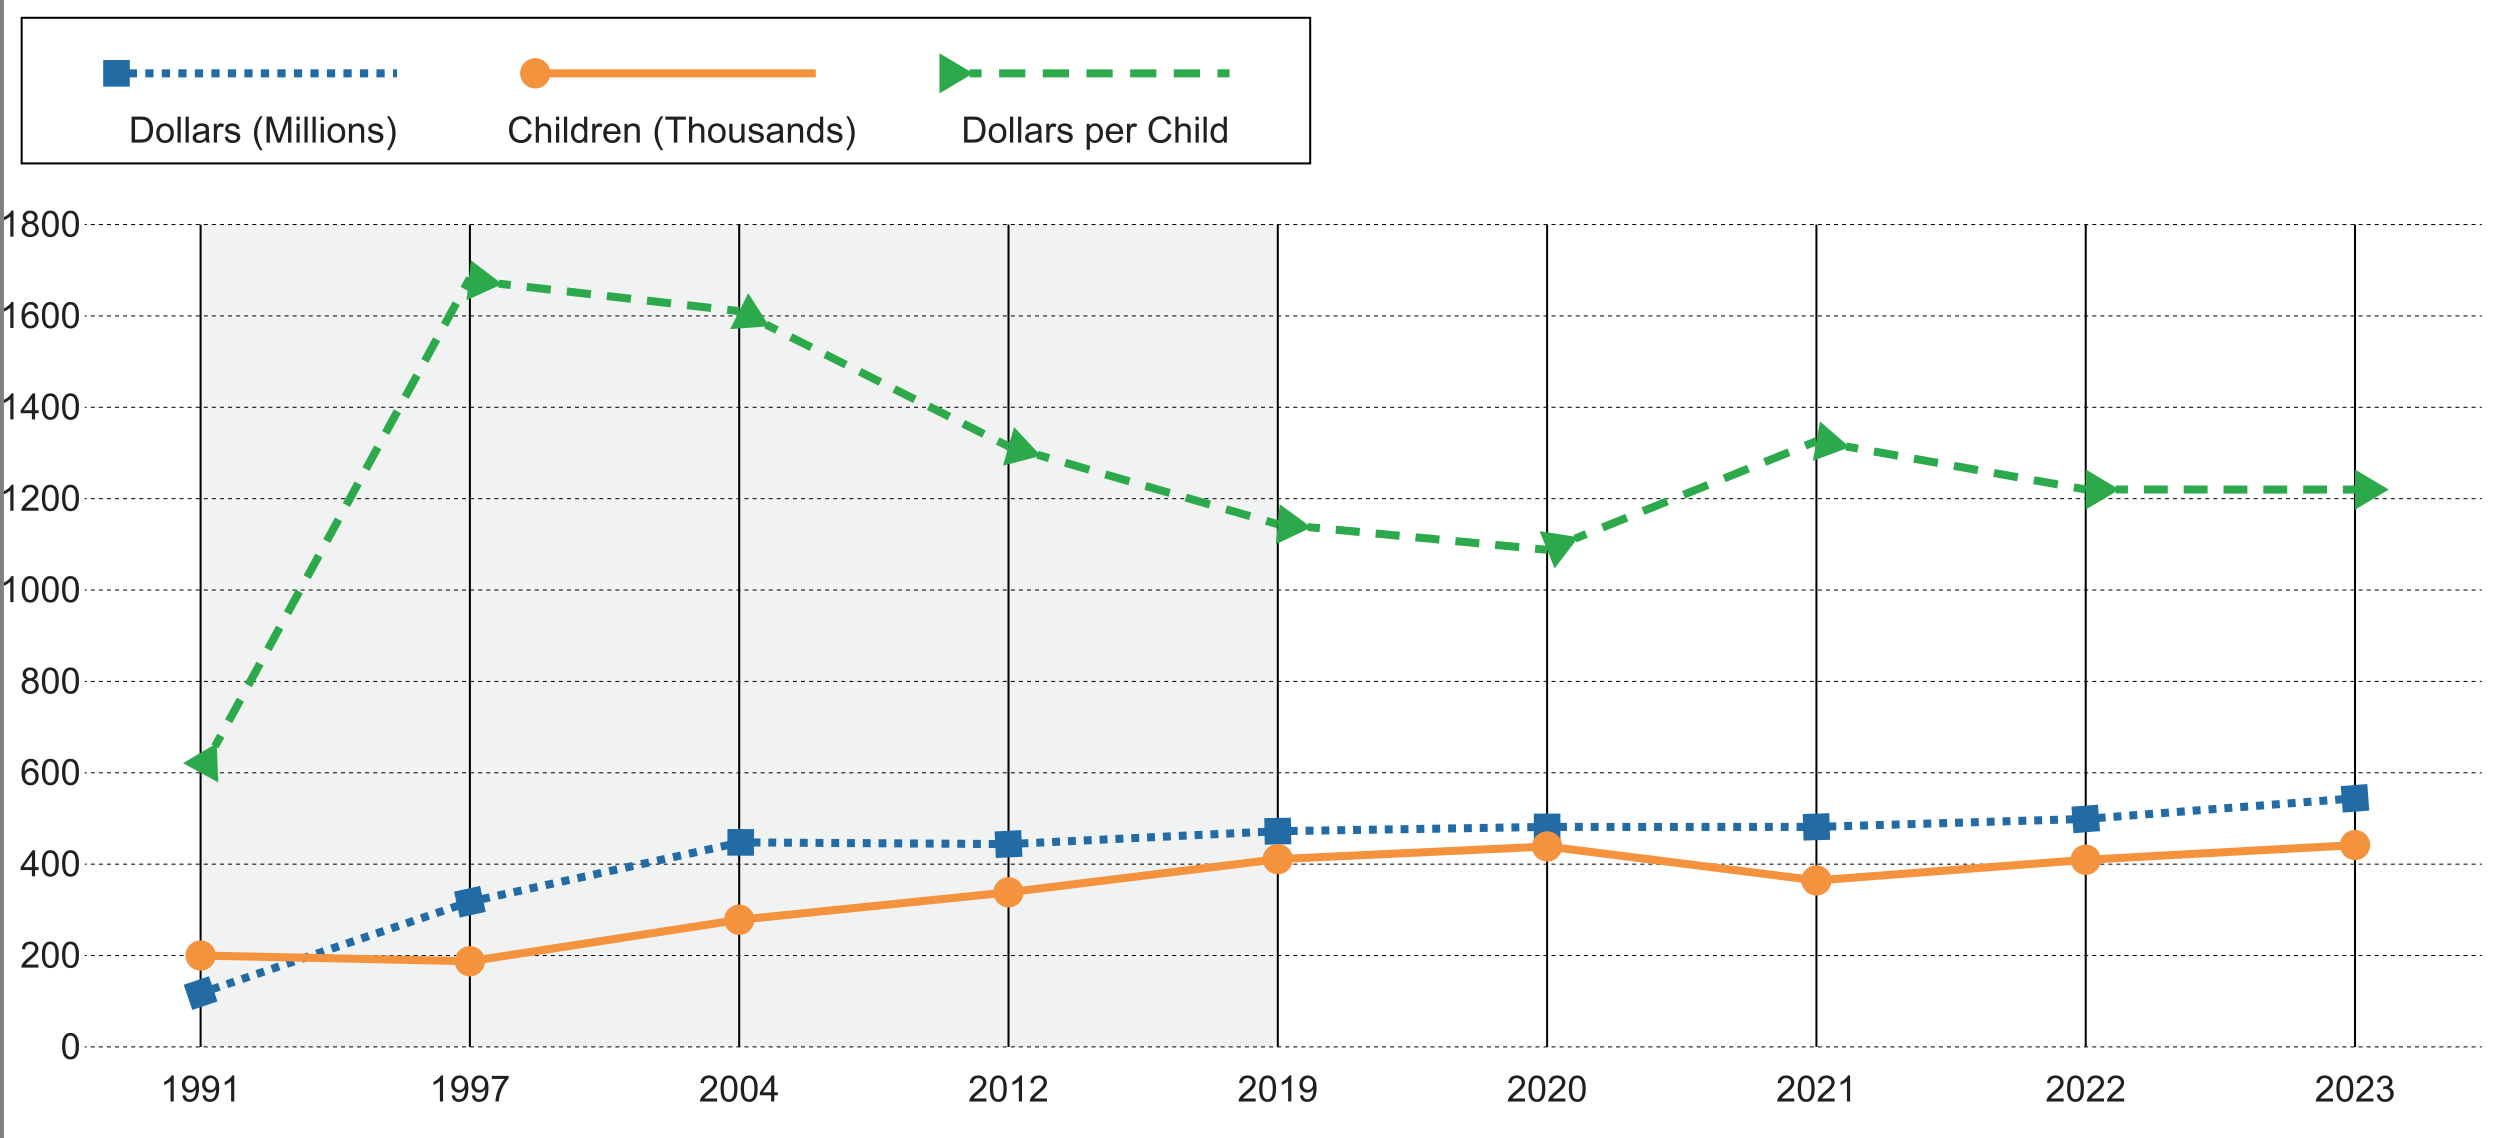 <?xml version="1.0" encoding="UTF-8"?><svg id="uuid-cee876fe-97fe-407a-a163-3dff8790845b" xmlns="http://www.w3.org/2000/svg" viewBox="0 0 620.17 282.423"><rect x="0" y="0" width="620.17" height="282.423" fill="#808080" stroke="none"/><defs><style>.uuid-9983f1a9-19d9-4284-bb41-b8e975598e25{stroke-dasharray:0 0 2.048 2.048;}.uuid-9983f1a9-19d9-4284-bb41-b8e975598e25,.uuid-3898006f-58c9-4afc-b90f-06d04740f085,.uuid-8f0521ec-5d52-4d29-8276-ab28ab116862,.uuid-ecc830ea-1c75-4033-9ebc-a1cf6999738b,.uuid-bdfaf6ab-81d7-4218-82de-468dcce73ba6,.uuid-e218c739-f0fc-4e52-b819-61a8a6bff3cb,.uuid-154fd5e7-c384-485d-834e-c5eed2e4704a,.uuid-e3489dc2-e036-46b4-a91f-2c70d65419c7,.uuid-b05e99fc-e2da-4103-b718-d571ce131166,.uuid-3c8e74b5-175f-4bac-b5c7-19e9a6c951cb,.uuid-1ade36ac-7ee8-494f-b124-a7ee102ab4cd,.uuid-edae6c65-6324-491a-a1df-e8802a00a105,.uuid-9767c4b2-4d54-4590-8831-6819e72eea17,.uuid-44f74c10-40ed-41cc-a459-26e383c5649a,.uuid-505df685-a0e9-461a-a01c-43731e4e9740,.uuid-8ccd4c84-f9f6-42d3-a460-5a6f95785ec1,.uuid-b0e258c7-9879-40b1-96c2-9cacc102f07a,.uuid-714dcf10-5807-49e5-abed-a13aef9b6ec5,.uuid-133a05e3-54a2-4a7a-8267-25228fff8dee,.uuid-22c6e289-e23f-43a2-a633-cedb301890bb,.uuid-4eaff023-ec59-4241-9907-84320e051496,.uuid-46dc4327-2797-4996-ae0f-aa5c9b89f617,.uuid-0417e6d3-8824-4102-b05e-26ed0397ac9c,.uuid-ffc6aa97-b5e4-4008-9d52-fe2ac73fcb1a{fill:none;stroke-miterlimit:10;}.uuid-9983f1a9-19d9-4284-bb41-b8e975598e25,.uuid-3898006f-58c9-4afc-b90f-06d04740f085,.uuid-8f0521ec-5d52-4d29-8276-ab28ab116862,.uuid-ecc830ea-1c75-4033-9ebc-a1cf6999738b,.uuid-bdfaf6ab-81d7-4218-82de-468dcce73ba6,.uuid-e218c739-f0fc-4e52-b819-61a8a6bff3cb,.uuid-154fd5e7-c384-485d-834e-c5eed2e4704a,.uuid-e3489dc2-e036-46b4-a91f-2c70d65419c7,.uuid-b05e99fc-e2da-4103-b718-d571ce131166,.uuid-3c8e74b5-175f-4bac-b5c7-19e9a6c951cb,.uuid-1ade36ac-7ee8-494f-b124-a7ee102ab4cd,.uuid-edae6c65-6324-491a-a1df-e8802a00a105,.uuid-9767c4b2-4d54-4590-8831-6819e72eea17,.uuid-44f74c10-40ed-41cc-a459-26e383c5649a,.uuid-8ccd4c84-f9f6-42d3-a460-5a6f95785ec1,.uuid-714dcf10-5807-49e5-abed-a13aef9b6ec5,.uuid-133a05e3-54a2-4a7a-8267-25228fff8dee,.uuid-22c6e289-e23f-43a2-a633-cedb301890bb,.uuid-4eaff023-ec59-4241-9907-84320e051496,.uuid-46dc4327-2797-4996-ae0f-aa5c9b89f617,.uuid-0417e6d3-8824-4102-b05e-26ed0397ac9c{stroke-width:2px;}.uuid-9983f1a9-19d9-4284-bb41-b8e975598e25,.uuid-3898006f-58c9-4afc-b90f-06d04740f085,.uuid-8f0521ec-5d52-4d29-8276-ab28ab116862,.uuid-ecc830ea-1c75-4033-9ebc-a1cf6999738b,.uuid-154fd5e7-c384-485d-834e-c5eed2e4704a,.uuid-b05e99fc-e2da-4103-b718-d571ce131166,.uuid-1ade36ac-7ee8-494f-b124-a7ee102ab4cd,.uuid-edae6c65-6324-491a-a1df-e8802a00a105,.uuid-133a05e3-54a2-4a7a-8267-25228fff8dee,.uuid-46dc4327-2797-4996-ae0f-aa5c9b89f617{stroke:#226ba5;}.uuid-3898006f-58c9-4afc-b90f-06d04740f085{stroke-dasharray:0 0 1.966 1.966;}.uuid-8f0521ec-5d52-4d29-8276-ab28ab116862{stroke-dasharray:0 0 1.964 1.964;}.uuid-af03ef61-9384-4cee-963a-b6ff0a2e91a3{fill:#f4923d;}.uuid-af03ef61-9384-4cee-963a-b6ff0a2e91a3,.uuid-69d7944c-d0a1-43a5-b184-4e6e74f8e6d6,.uuid-3f6faf8d-11eb-41b9-ad3b-82c8253e056a,.uuid-18de8fb9-aa9d-45d9-91ad-c240969de3e0,.uuid-d182ab3f-b98e-4b36-bafb-faf8d49d8127,.uuid-85d3f2dd-b908-4351-b006-47a0a36903e8,.uuid-f67a9610-f008-40ec-a421-89fa10127571{stroke-width:0px;}.uuid-ecc830ea-1c75-4033-9ebc-a1cf6999738b{stroke-dasharray:0 0 1.97 1.97;}.uuid-69d7944c-d0a1-43a5-b184-4e6e74f8e6d6{fill:#226ba5;}.uuid-bdfaf6ab-81d7-4218-82de-468dcce73ba6{stroke-dasharray:0 0 6.507 4.338;}.uuid-bdfaf6ab-81d7-4218-82de-468dcce73ba6,.uuid-e218c739-f0fc-4e52-b819-61a8a6bff3cb,.uuid-e3489dc2-e036-46b4-a91f-2c70d65419c7,.uuid-3c8e74b5-175f-4bac-b5c7-19e9a6c951cb,.uuid-9767c4b2-4d54-4590-8831-6819e72eea17,.uuid-44f74c10-40ed-41cc-a459-26e383c5649a,.uuid-8ccd4c84-f9f6-42d3-a460-5a6f95785ec1,.uuid-22c6e289-e23f-43a2-a633-cedb301890bb,.uuid-4eaff023-ec59-4241-9907-84320e051496,.uuid-0417e6d3-8824-4102-b05e-26ed0397ac9c{stroke:#2caa4b;}.uuid-e218c739-f0fc-4e52-b819-61a8a6bff3cb{stroke-dasharray:0 0 6.006 4.004;}.uuid-154fd5e7-c384-485d-834e-c5eed2e4704a{stroke-dasharray:0 0 2.023 2.023;}.uuid-3f6faf8d-11eb-41b9-ad3b-82c8253e056a{fill:#000;}.uuid-18de8fb9-aa9d-45d9-91ad-c240969de3e0{fill:#231f20;}.uuid-e3489dc2-e036-46b4-a91f-2c70d65419c7{stroke-dasharray:0 0 6.045 4.03;}.uuid-b05e99fc-e2da-4103-b718-d571ce131166{stroke-dasharray:0 0 1.964 1.964;}.uuid-3c8e74b5-175f-4bac-b5c7-19e9a6c951cb{stroke-dasharray:0 0 5.959 3.973;}.uuid-1ade36ac-7ee8-494f-b124-a7ee102ab4cd{stroke-dasharray:0 0 1.953 1.953;}.uuid-edae6c65-6324-491a-a1df-e8802a00a105{stroke-dasharray:0 0 1.958 1.958;}.uuid-9767c4b2-4d54-4590-8831-6819e72eea17{stroke-dasharray:0 0 5.926 3.951;}.uuid-44f74c10-40ed-41cc-a459-26e383c5649a{stroke-dasharray:0 0 5.746 3.83;}.uuid-505df685-a0e9-461a-a01c-43731e4e9740,.uuid-b0e258c7-9879-40b1-96c2-9cacc102f07a,.uuid-ffc6aa97-b5e4-4008-9d52-fe2ac73fcb1a{stroke:#000;}.uuid-505df685-a0e9-461a-a01c-43731e4e9740,.uuid-ffc6aa97-b5e4-4008-9d52-fe2ac73fcb1a{stroke-width:.25px;}.uuid-8ccd4c84-f9f6-42d3-a460-5a6f95785ec1{stroke-dasharray:0 0 6.108 4.072;}.uuid-b0e258c7-9879-40b1-96c2-9cacc102f07a{stroke-width:.5px;}.uuid-714dcf10-5807-49e5-abed-a13aef9b6ec5{stroke:#f4923d;}.uuid-4eaff023-ec59-4241-9907-84320e051496{stroke-dasharray:0 0 6.5 4.333;}.uuid-46dc4327-2797-4996-ae0f-aa5c9b89f617{stroke-dasharray:0 0 1.965 1.965;}.uuid-0417e6d3-8824-4102-b05e-26ed0397ac9c{stroke-dasharray:0 0 6.23 4.153;}.uuid-d182ab3f-b98e-4b36-bafb-faf8d49d8127{fill:#2caa4b;}.uuid-85d3f2dd-b908-4351-b006-47a0a36903e8{fill:#fff;}.uuid-ffc6aa97-b5e4-4008-9d52-fe2ac73fcb1a{stroke-dasharray:0 0 1.001 1.001;}.uuid-f67a9610-f008-40ec-a421-89fa10127571{fill:#f1f2f2;}</style></defs><rect class="uuid-85d3f2dd-b908-4351-b006-47a0a36903e8" x=".97" width="619.2" height="282.423"/><rect class="uuid-f67a9610-f008-40ec-a421-89fa10127571" x="49.761" y="55.704" width="267.223" height="203.999"/><line class="uuid-b0e258c7-9879-40b1-96c2-9cacc102f07a" x1="49.761" y1="55.704" x2="49.761" y2="259.704"/><line class="uuid-b0e258c7-9879-40b1-96c2-9cacc102f07a" x1="116.567" y1="55.704" x2="116.567" y2="259.704"/><line class="uuid-b0e258c7-9879-40b1-96c2-9cacc102f07a" x1="183.372" y1="55.704" x2="183.372" y2="259.704"/><line class="uuid-b0e258c7-9879-40b1-96c2-9cacc102f07a" x1="250.178" y1="55.704" x2="250.178" y2="259.704"/><line class="uuid-b0e258c7-9879-40b1-96c2-9cacc102f07a" x1="316.984" y1="55.704" x2="316.984" y2="259.704"/><line class="uuid-b0e258c7-9879-40b1-96c2-9cacc102f07a" x1="383.79" y1="55.704" x2="383.79" y2="259.704"/><line class="uuid-b0e258c7-9879-40b1-96c2-9cacc102f07a" x1="450.596" y1="55.704" x2="450.596" y2="259.704"/><line class="uuid-b0e258c7-9879-40b1-96c2-9cacc102f07a" x1="517.402" y1="55.704" x2="517.402" y2="259.704"/><line class="uuid-b0e258c7-9879-40b1-96c2-9cacc102f07a" x1="584.207" y1="55.704" x2="584.207" y2="259.704"/><line class="uuid-505df685-a0e9-461a-a01c-43731e4e9740" x1="21.022" y1="55.704" x2="21.522" y2="55.704"/><line class="uuid-ffc6aa97-b5e4-4008-9d52-fe2ac73fcb1a" x1="22.523" y1="55.704" x2="614.655" y2="55.704"/><line class="uuid-505df685-a0e9-461a-a01c-43731e4e9740" x1="615.156" y1="55.704" x2="615.656" y2="55.704"/><line class="uuid-505df685-a0e9-461a-a01c-43731e4e9740" x1="21.022" y1="78.371" x2="21.522" y2="78.371"/><line class="uuid-ffc6aa97-b5e4-4008-9d52-fe2ac73fcb1a" x1="22.523" y1="78.371" x2="614.655" y2="78.371"/><line class="uuid-505df685-a0e9-461a-a01c-43731e4e9740" x1="615.156" y1="78.371" x2="615.656" y2="78.371"/><line class="uuid-505df685-a0e9-461a-a01c-43731e4e9740" x1="21.022" y1="101.037" x2="21.522" y2="101.037"/><line class="uuid-ffc6aa97-b5e4-4008-9d52-fe2ac73fcb1a" x1="22.523" y1="101.037" x2="614.655" y2="101.037"/><line class="uuid-505df685-a0e9-461a-a01c-43731e4e9740" x1="615.156" y1="101.037" x2="615.656" y2="101.037"/><line class="uuid-505df685-a0e9-461a-a01c-43731e4e9740" x1="21.022" y1="123.704" x2="21.522" y2="123.704"/><line class="uuid-ffc6aa97-b5e4-4008-9d52-fe2ac73fcb1a" x1="22.523" y1="123.704" x2="614.655" y2="123.704"/><line class="uuid-505df685-a0e9-461a-a01c-43731e4e9740" x1="615.156" y1="123.704" x2="615.656" y2="123.704"/><line class="uuid-505df685-a0e9-461a-a01c-43731e4e9740" x1="21.022" y1="146.371" x2="21.522" y2="146.371"/><line class="uuid-ffc6aa97-b5e4-4008-9d52-fe2ac73fcb1a" x1="22.523" y1="146.371" x2="614.655" y2="146.371"/><line class="uuid-505df685-a0e9-461a-a01c-43731e4e9740" x1="615.156" y1="146.371" x2="615.656" y2="146.371"/><line class="uuid-505df685-a0e9-461a-a01c-43731e4e9740" x1="21.022" y1="169.037" x2="21.522" y2="169.037"/><line class="uuid-ffc6aa97-b5e4-4008-9d52-fe2ac73fcb1a" x1="22.523" y1="169.037" x2="614.655" y2="169.037"/><line class="uuid-505df685-a0e9-461a-a01c-43731e4e9740" x1="615.156" y1="169.037" x2="615.656" y2="169.037"/><line class="uuid-505df685-a0e9-461a-a01c-43731e4e9740" x1="21.022" y1="191.704" x2="21.522" y2="191.704"/><line class="uuid-ffc6aa97-b5e4-4008-9d52-fe2ac73fcb1a" x1="22.523" y1="191.704" x2="614.655" y2="191.704"/><line class="uuid-505df685-a0e9-461a-a01c-43731e4e9740" x1="615.156" y1="191.704" x2="615.656" y2="191.704"/><line class="uuid-505df685-a0e9-461a-a01c-43731e4e9740" x1="21.022" y1="214.371" x2="21.522" y2="214.371"/><line class="uuid-ffc6aa97-b5e4-4008-9d52-fe2ac73fcb1a" x1="22.523" y1="214.371" x2="614.655" y2="214.371"/><line class="uuid-505df685-a0e9-461a-a01c-43731e4e9740" x1="615.156" y1="214.371" x2="615.656" y2="214.371"/><line class="uuid-505df685-a0e9-461a-a01c-43731e4e9740" x1="21.022" y1="237.037" x2="21.522" y2="237.037"/><line class="uuid-ffc6aa97-b5e4-4008-9d52-fe2ac73fcb1a" x1="22.523" y1="237.037" x2="614.655" y2="237.037"/><line class="uuid-505df685-a0e9-461a-a01c-43731e4e9740" x1="615.156" y1="237.037" x2="615.656" y2="237.037"/><line class="uuid-505df685-a0e9-461a-a01c-43731e4e9740" x1="21.022" y1="259.704" x2="21.522" y2="259.704"/><line class="uuid-ffc6aa97-b5e4-4008-9d52-fe2ac73fcb1a" x1="22.523" y1="259.704" x2="614.655" y2="259.704"/><line class="uuid-505df685-a0e9-461a-a01c-43731e4e9740" x1="615.156" y1="259.704" x2="615.656" y2="259.704"/><path class="uuid-18de8fb9-aa9d-45d9-91ad-c240969de3e0" d="M15.39,259.526c0-.762.078-1.375.235-1.84.157-.463.39-.822.699-1.074.309-.252.698-.377,1.167-.377.346,0,.649.069.91.209.261.139.476.34.646.602s.303.582.4.957c.097.377.145.885.145,1.523,0,.756-.078,1.366-.233,1.83-.155.465-.388.824-.696,1.076-.31.254-.7.381-1.171.381-.621,0-1.109-.223-1.463-.668-.425-.536-.637-1.409-.637-2.619ZM16.203,259.526c0,1.058.124,1.762.371,2.111.248.351.553.525.917.525s.668-.176.917-.527c.247-.352.371-1.055.371-2.109,0-1.061-.124-1.766-.371-2.113-.248-.35-.556-.523-.925-.523-.363,0-.653.154-.87.461-.272.393-.409,1.118-.409,2.176Z"/><path class="uuid-18de8fb9-aa9d-45d9-91ad-c240969de3e0" d="M9.536,239.276v.761h-4.258c-.006-.19.025-.374.092-.55.108-.29.282-.575.521-.856.238-.281.583-.606,1.035-.976.7-.574,1.173-1.029,1.419-1.364.246-.336.369-.653.369-.952,0-.313-.112-.577-.336-.793-.225-.215-.517-.323-.877-.323-.381,0-.686.114-.914.343s-.344.545-.347.949l-.813-.083c.056-.606.265-1.068.628-1.387.363-.317.851-.477,1.463-.477.618,0,1.107.171,1.468.514s.541.768.541,1.274c0,.258-.053.512-.158.761s-.281.511-.525.786c-.245.275-.651.653-1.22,1.134-.475.398-.779.669-.914.812-.135.142-.246.284-.334.428h3.16Z"/><path class="uuid-18de8fb9-aa9d-45d9-91ad-c240969de3e0" d="M10.384,236.859c0-.762.078-1.374.235-1.839.157-.464.39-.822.699-1.074.309-.252.698-.378,1.167-.378.346,0,.649.069.91.209.261.139.476.34.646.602.17.263.303.582.4.958.097.377.145.884.145,1.522,0,.756-.078,1.366-.233,1.831-.155.464-.388.823-.696,1.076-.31.254-.7.38-1.171.38-.621,0-1.109-.223-1.463-.668-.425-.536-.637-1.409-.637-2.619ZM11.197,236.859c0,1.058.124,1.762.371,2.112.248.35.553.524.917.524s.668-.176.917-.527c.247-.352.371-1.055.371-2.109,0-1.061-.124-1.765-.371-2.113-.248-.349-.556-.523-.925-.523-.363,0-.653.154-.87.462-.272.393-.409,1.117-.409,2.175Z"/><path class="uuid-18de8fb9-aa9d-45d9-91ad-c240969de3e0" d="M15.39,236.859c0-.762.078-1.374.235-1.839.157-.464.39-.822.699-1.074.309-.252.698-.378,1.167-.378.346,0,.649.069.91.209.261.139.476.34.646.602.17.263.303.582.4.958.097.377.145.884.145,1.522,0,.756-.078,1.366-.233,1.831-.155.464-.388.823-.696,1.076-.31.254-.7.38-1.171.38-.621,0-1.109-.223-1.463-.668-.425-.536-.637-1.409-.637-2.619ZM16.203,236.859c0,1.058.124,1.762.371,2.112.248.35.553.524.917.524s.668-.176.917-.527c.247-.352.371-1.055.371-2.109,0-1.061-.124-1.765-.371-2.113-.248-.349-.556-.523-.925-.523-.363,0-.653.154-.87.462-.272.393-.409,1.117-.409,2.175Z"/><path class="uuid-18de8fb9-aa9d-45d9-91ad-c240969de3e0" d="M7.915,217.37v-1.542h-2.795v-.726l2.94-4.175h.646v4.175h.87v.726h-.87v1.542h-.791ZM7.915,215.103v-2.904l-2.017,2.904h2.017Z"/><path class="uuid-18de8fb9-aa9d-45d9-91ad-c240969de3e0" d="M10.384,214.193c0-.762.078-1.375.235-1.84.157-.464.39-.822.699-1.074.309-.252.698-.378,1.167-.378.346,0,.649.07.91.209.261.14.476.34.646.602.17.263.303.582.4.958.097.377.145.885.145,1.523,0,.756-.078,1.366-.233,1.83-.155.465-.388.823-.696,1.076-.31.254-.7.381-1.171.381-.621,0-1.109-.223-1.463-.668-.425-.536-.637-1.409-.637-2.619ZM11.197,214.193c0,1.058.124,1.762.371,2.111.248.351.553.525.917.525s.668-.176.917-.527c.247-.352.371-1.055.371-2.109,0-1.061-.124-1.766-.371-2.114-.248-.349-.556-.522-.925-.522-.363,0-.653.153-.87.461-.272.393-.409,1.118-.409,2.176Z"/><path class="uuid-18de8fb9-aa9d-45d9-91ad-c240969de3e0" d="M15.39,214.193c0-.762.078-1.375.235-1.84.157-.464.39-.822.699-1.074.309-.252.698-.378,1.167-.378.346,0,.649.07.91.209.261.14.476.34.646.602.17.263.303.582.4.958.097.377.145.885.145,1.523,0,.756-.078,1.366-.233,1.83-.155.465-.388.823-.696,1.076-.31.254-.7.381-1.171.381-.621,0-1.109-.223-1.463-.668-.425-.536-.637-1.409-.637-2.619ZM16.203,214.193c0,1.058.124,1.762.371,2.111.248.351.553.525.917.525s.668-.176.917-.527c.247-.352.371-1.055.371-2.109,0-1.061-.124-1.766-.371-2.114-.248-.349-.556-.522-.925-.522-.363,0-.653.153-.87.461-.272.393-.409,1.118-.409,2.176Z"/><path class="uuid-18de8fb9-aa9d-45d9-91ad-c240969de3e0" d="M9.483,189.839l-.787.062c-.07-.311-.17-.536-.299-.677-.214-.226-.478-.339-.791-.339-.252,0-.473.07-.664.211-.249.182-.445.447-.589.796s-.218.845-.224,1.489c.19-.29.423-.505.699-.646s.564-.211.866-.211c.527,0,.976.194,1.347.582.371.389.556.89.556,1.505,0,.404-.087.78-.261,1.127-.175.348-.414.613-.719.798s-.65.277-1.037.277c-.659,0-1.197-.242-1.613-.728-.416-.484-.624-1.284-.624-2.397,0-1.245.23-2.15.69-2.716.401-.492.942-.738,1.622-.738.507,0,.922.143,1.246.427s.518.677.583,1.178ZM6.253,192.616c0,.272.058.533.174.782.115.249.277.438.485.568.208.131.426.196.655.196.334,0,.621-.135.861-.404s.36-.636.36-1.099c0-.445-.119-.796-.356-1.053-.237-.256-.536-.385-.896-.385-.357,0-.661.129-.91.385-.249.257-.374.593-.374,1.009Z"/><path class="uuid-18de8fb9-aa9d-45d9-91ad-c240969de3e0" d="M10.384,191.526c0-.762.078-1.375.235-1.84.157-.464.39-.822.699-1.074.309-.252.698-.378,1.167-.378.346,0,.649.07.91.209.261.14.476.34.646.602.17.263.303.582.4.958.097.377.145.885.145,1.523,0,.756-.078,1.366-.233,1.83-.155.465-.388.823-.696,1.076-.31.254-.7.381-1.171.381-.621,0-1.109-.223-1.463-.668-.425-.536-.637-1.409-.637-2.619ZM11.197,191.526c0,1.058.124,1.762.371,2.111.248.351.553.525.917.525s.668-.176.917-.527c.247-.352.371-1.055.371-2.109,0-1.061-.124-1.766-.371-2.114-.248-.349-.556-.522-.925-.522-.363,0-.653.153-.87.461-.272.393-.409,1.118-.409,2.176Z"/><path class="uuid-18de8fb9-aa9d-45d9-91ad-c240969de3e0" d="M15.39,191.526c0-.762.078-1.375.235-1.84.157-.464.39-.822.699-1.074.309-.252.698-.378,1.167-.378.346,0,.649.07.91.209.261.14.476.34.646.602.17.263.303.582.4.958.097.377.145.885.145,1.523,0,.756-.078,1.366-.233,1.83-.155.465-.388.823-.696,1.076-.31.254-.7.381-1.171.381-.621,0-1.109-.223-1.463-.668-.425-.536-.637-1.409-.637-2.619ZM16.203,191.526c0,1.058.124,1.762.371,2.111.248.351.553.525.917.525s.668-.176.917-.527c.247-.352.371-1.055.371-2.109,0-1.061-.124-1.766-.371-2.114-.248-.349-.556-.522-.925-.522-.363,0-.653.153-.87.461-.272.393-.409,1.118-.409,2.176Z"/><path class="uuid-18de8fb9-aa9d-45d9-91ad-c240969de3e0" d="M6.596,168.544c-.328-.12-.571-.292-.729-.515s-.237-.489-.237-.8c0-.469.168-.862.505-1.182s.785-.479,1.345-.479c.562,0,1.015.164,1.358.49.343.327.514.725.514,1.193,0,.299-.079.559-.235.779-.157.222-.395.393-.714.513.396.129.697.337.903.624.207.287.31.63.31,1.028,0,.551-.195,1.014-.584,1.389s-.902.562-1.538.562-1.148-.188-1.538-.565c-.39-.376-.584-.846-.584-1.408,0-.419.106-.77.319-1.053.212-.282.515-.475.907-.577ZM6.183,170.179c0,.226.053.443.16.654s.266.375.477.49c.211.116.438.174.681.174.378,0,.69-.122.936-.365s.369-.552.369-.927c0-.381-.127-.696-.38-.945s-.57-.373-.951-.373c-.372,0-.681.123-.925.369-.245.246-.367.554-.367.923ZM6.438,167.203c0,.305.098.554.294.747s.451.29.765.29c.305,0,.554-.096.75-.288.194-.191.292-.427.292-.705,0-.29-.101-.534-.301-.731-.201-.198-.451-.297-.75-.297-.302,0-.552.097-.751.29s-.299.425-.299.694Z"/><path class="uuid-18de8fb9-aa9d-45d9-91ad-c240969de3e0" d="M10.384,168.86c0-.762.078-1.375.235-1.84.157-.464.39-.822.699-1.074.309-.252.698-.378,1.167-.378.346,0,.649.07.91.209.261.14.476.34.646.602.17.263.303.582.4.958.097.377.145.885.145,1.523,0,.756-.078,1.366-.233,1.83-.155.465-.388.823-.696,1.076-.31.254-.7.381-1.171.381-.621,0-1.109-.223-1.463-.668-.425-.536-.637-1.409-.637-2.619ZM11.197,168.86c0,1.058.124,1.762.371,2.111.248.351.553.525.917.525s.668-.176.917-.527c.247-.352.371-1.055.371-2.109,0-1.061-.124-1.766-.371-2.114-.248-.349-.556-.522-.925-.522-.363,0-.653.153-.87.461-.272.393-.409,1.118-.409,2.176Z"/><path class="uuid-18de8fb9-aa9d-45d9-91ad-c240969de3e0" d="M15.39,168.86c0-.762.078-1.375.235-1.84.157-.464.39-.822.699-1.074.309-.252.698-.378,1.167-.378.346,0,.649.07.91.209.261.14.476.34.646.602.17.263.303.582.4.958.097.377.145.885.145,1.523,0,.756-.078,1.366-.233,1.83-.155.465-.388.823-.696,1.076-.31.254-.7.381-1.171.381-.621,0-1.109-.223-1.463-.668-.425-.536-.637-1.409-.637-2.619ZM16.203,168.86c0,1.058.124,1.762.371,2.111.248.351.553.525.917.525s.668-.176.917-.527c.247-.352.371-1.055.371-2.109,0-1.061-.124-1.766-.371-2.114-.248-.349-.556-.522-.925-.522-.363,0-.653.153-.87.461-.272.393-.409,1.118-.409,2.176Z"/><path class="uuid-18de8fb9-aa9d-45d9-91ad-c240969de3e0" d="M3.353,149.371h-.791v-5.041c-.19.182-.44.363-.75.545s-.586.318-.833.409v-.765c.442-.208.829-.46,1.16-.756s.565-.583.703-.861h.51v6.469Z"/><path class="uuid-18de8fb9-aa9d-45d9-91ad-c240969de3e0" d="M5.379,146.193c0-.762.078-1.375.235-1.839.157-.464.39-.822.699-1.074.309-.252.698-.378,1.167-.378.346,0,.649.07.91.209s.476.34.646.602c.17.263.303.582.4.958.097.377.145.884.145,1.523,0,.756-.078,1.366-.233,1.831s-.388.823-.696,1.076c-.31.254-.7.38-1.171.38-.621,0-1.109-.223-1.463-.668-.425-.536-.637-1.409-.637-2.619ZM6.192,146.193c0,1.058.124,1.762.371,2.112s.553.525.917.525.668-.176.917-.527c.247-.352.371-1.055.371-2.109,0-1.061-.124-1.765-.371-2.114-.248-.349-.556-.523-.925-.523-.363,0-.653.154-.87.461-.272.393-.409,1.118-.409,2.175Z"/><path class="uuid-18de8fb9-aa9d-45d9-91ad-c240969de3e0" d="M10.384,146.193c0-.762.078-1.375.235-1.839.157-.464.39-.822.699-1.074.309-.252.698-.378,1.167-.378.346,0,.649.07.91.209s.476.34.646.602c.17.263.303.582.4.958.097.377.145.884.145,1.523,0,.756-.078,1.366-.233,1.831s-.388.823-.696,1.076c-.31.254-.7.38-1.171.38-.621,0-1.109-.223-1.463-.668-.425-.536-.637-1.409-.637-2.619ZM11.197,146.193c0,1.058.124,1.762.371,2.112s.553.525.917.525.668-.176.917-.527c.247-.352.371-1.055.371-2.109,0-1.061-.124-1.765-.371-2.114-.248-.349-.556-.523-.925-.523-.363,0-.653.154-.87.461-.272.393-.409,1.118-.409,2.175Z"/><path class="uuid-18de8fb9-aa9d-45d9-91ad-c240969de3e0" d="M15.39,146.193c0-.762.078-1.375.235-1.839.157-.464.39-.822.699-1.074.309-.252.698-.378,1.167-.378.346,0,.649.07.91.209s.476.34.646.602c.17.263.303.582.4.958.097.377.145.884.145,1.523,0,.756-.078,1.366-.233,1.831s-.388.823-.696,1.076c-.31.254-.7.38-1.171.38-.621,0-1.109-.223-1.463-.668-.425-.536-.637-1.409-.637-2.619ZM16.203,146.193c0,1.058.124,1.762.371,2.112s.553.525.917.525.668-.176.917-.527c.247-.352.371-1.055.371-2.109,0-1.061-.124-1.765-.371-2.114-.248-.349-.556-.523-.925-.523-.363,0-.653.154-.87.461-.272.393-.409,1.118-.409,2.175Z"/><path class="uuid-18de8fb9-aa9d-45d9-91ad-c240969de3e0" d="M3.353,126.704h-.791v-5.041c-.19.182-.44.363-.75.545s-.586.318-.833.409v-.765c.442-.208.829-.46,1.16-.756s.565-.583.703-.861h.51v6.469Z"/><path class="uuid-18de8fb9-aa9d-45d9-91ad-c240969de3e0" d="M9.536,125.944v.76h-4.258c-.006-.19.025-.374.092-.549.108-.29.282-.576.521-.857.238-.281.583-.606,1.035-.976.7-.574,1.173-1.029,1.419-1.364s.369-.653.369-.952c0-.313-.112-.578-.336-.793-.225-.215-.517-.323-.877-.323-.381,0-.686.114-.914.343s-.344.545-.347.949l-.813-.083c.056-.606.265-1.068.628-1.387.363-.317.851-.477,1.463-.477.618,0,1.107.171,1.468.514s.541.768.541,1.274c0,.258-.053.511-.158.76s-.281.511-.525.787c-.245.275-.651.653-1.22,1.134-.475.398-.779.669-.914.811s-.246.285-.334.428h3.16Z"/><path class="uuid-18de8fb9-aa9d-45d9-91ad-c240969de3e0" d="M10.384,123.527c0-.762.078-1.375.235-1.839.157-.464.39-.822.699-1.074.309-.252.698-.378,1.167-.378.346,0,.649.07.91.209s.476.34.646.602c.17.263.303.582.4.958.097.377.145.884.145,1.523,0,.756-.078,1.366-.233,1.831s-.388.823-.696,1.076c-.31.254-.7.38-1.171.38-.621,0-1.109-.223-1.463-.668-.425-.536-.637-1.409-.637-2.619ZM11.197,123.527c0,1.058.124,1.762.371,2.112s.553.525.917.525.668-.176.917-.527c.247-.352.371-1.055.371-2.109,0-1.061-.124-1.765-.371-2.114-.248-.349-.556-.523-.925-.523-.363,0-.653.154-.87.461-.272.393-.409,1.118-.409,2.175Z"/><path class="uuid-18de8fb9-aa9d-45d9-91ad-c240969de3e0" d="M15.39,123.527c0-.762.078-1.375.235-1.839.157-.464.39-.822.699-1.074.309-.252.698-.378,1.167-.378.346,0,.649.07.91.209s.476.34.646.602c.17.263.303.582.4.958.097.377.145.884.145,1.523,0,.756-.078,1.366-.233,1.831s-.388.823-.696,1.076c-.31.254-.7.38-1.171.38-.621,0-1.109-.223-1.463-.668-.425-.536-.637-1.409-.637-2.619ZM16.203,123.527c0,1.058.124,1.762.371,2.112s.553.525.917.525.668-.176.917-.527c.247-.352.371-1.055.371-2.109,0-1.061-.124-1.765-.371-2.114-.248-.349-.556-.523-.925-.523-.363,0-.653.154-.87.461-.272.393-.409,1.118-.409,2.175Z"/><path class="uuid-18de8fb9-aa9d-45d9-91ad-c240969de3e0" d="M3.353,104.037h-.791v-5.041c-.19.182-.44.363-.75.545s-.586.318-.833.409v-.765c.442-.208.829-.46,1.16-.756s.565-.583.703-.861h.51v6.469Z"/><path class="uuid-18de8fb9-aa9d-45d9-91ad-c240969de3e0" d="M7.915,104.037v-1.542h-2.795v-.725l2.94-4.175h.646v4.175h.87v.725h-.87v1.542h-.791ZM7.915,101.77v-2.905l-2.017,2.905h2.017Z"/><path class="uuid-18de8fb9-aa9d-45d9-91ad-c240969de3e0" d="M10.384,100.86c0-.762.078-1.375.235-1.839.157-.464.39-.822.699-1.074.309-.252.698-.378,1.167-.378.346,0,.649.07.91.209s.476.34.646.602c.17.263.303.582.4.958.097.377.145.884.145,1.523,0,.756-.078,1.366-.233,1.831s-.388.823-.696,1.076c-.31.254-.7.38-1.171.38-.621,0-1.109-.223-1.463-.668-.425-.536-.637-1.409-.637-2.619ZM11.197,100.86c0,1.058.124,1.762.371,2.112s.553.525.917.525.668-.176.917-.527c.247-.352.371-1.055.371-2.109,0-1.061-.124-1.765-.371-2.114-.248-.349-.556-.523-.925-.523-.363,0-.653.154-.87.461-.272.393-.409,1.118-.409,2.175Z"/><path class="uuid-18de8fb9-aa9d-45d9-91ad-c240969de3e0" d="M15.39,100.86c0-.762.078-1.375.235-1.839.157-.464.39-.822.699-1.074.309-.252.698-.378,1.167-.378.346,0,.649.07.91.209s.476.34.646.602c.17.263.303.582.4.958.097.377.145.884.145,1.523,0,.756-.078,1.366-.233,1.831s-.388.823-.696,1.076c-.31.254-.7.38-1.171.38-.621,0-1.109-.223-1.463-.668-.425-.536-.637-1.409-.637-2.619ZM16.203,100.86c0,1.058.124,1.762.371,2.112s.553.525.917.525.668-.176.917-.527c.247-.352.371-1.055.371-2.109,0-1.061-.124-1.765-.371-2.114-.248-.349-.556-.523-.925-.523-.363,0-.653.154-.87.461-.272.393-.409,1.118-.409,2.175Z"/><path class="uuid-18de8fb9-aa9d-45d9-91ad-c240969de3e0" d="M3.353,81.371h-.791v-5.041c-.19.182-.44.363-.75.545s-.586.318-.833.409v-.765c.442-.208.829-.46,1.16-.756s.565-.583.703-.861h.51v6.469Z"/><path class="uuid-18de8fb9-aa9d-45d9-91ad-c240969de3e0" d="M9.483,76.506l-.787.062c-.07-.311-.17-.536-.299-.677-.214-.226-.478-.338-.791-.338-.252,0-.473.07-.664.211-.249.182-.445.447-.589.795s-.218.845-.224,1.49c.19-.29.423-.505.699-.646s.564-.211.866-.211c.527,0,.976.194,1.347.583s.556.89.556,1.505c0,.404-.087.78-.261,1.127-.175.348-.414.613-.719.798s-.65.277-1.037.277c-.659,0-1.197-.242-1.613-.727s-.624-1.284-.624-2.397c0-1.245.23-2.15.69-2.716.401-.492.942-.738,1.622-.738.507,0,.922.142,1.246.426s.518.677.583,1.178ZM6.253,79.284c0,.272.058.533.174.782.115.249.277.439.485.569.208.131.426.196.655.196.334,0,.621-.135.861-.404s.36-.636.36-1.099c0-.445-.119-.796-.356-1.052s-.536-.385-.896-.385c-.357,0-.661.128-.91.385s-.374.592-.374,1.008Z"/><path class="uuid-18de8fb9-aa9d-45d9-91ad-c240969de3e0" d="M10.384,78.194c0-.762.078-1.375.235-1.839.157-.464.39-.822.699-1.074.309-.252.698-.378,1.167-.378.346,0,.649.07.91.209s.476.34.646.602c.17.263.303.582.4.958.097.377.145.884.145,1.523,0,.756-.078,1.366-.233,1.831s-.388.823-.696,1.076c-.31.254-.7.38-1.171.38-.621,0-1.109-.223-1.463-.668-.425-.536-.637-1.409-.637-2.619ZM11.197,78.194c0,1.058.124,1.762.371,2.112s.553.525.917.525.668-.176.917-.527c.247-.352.371-1.055.371-2.109,0-1.061-.124-1.765-.371-2.114-.248-.349-.556-.523-.925-.523-.363,0-.653.154-.87.461-.272.393-.409,1.118-.409,2.175Z"/><path class="uuid-18de8fb9-aa9d-45d9-91ad-c240969de3e0" d="M15.39,78.194c0-.762.078-1.375.235-1.839.157-.464.39-.822.699-1.074.309-.252.698-.378,1.167-.378.346,0,.649.07.91.209s.476.34.646.602c.17.263.303.582.4.958.097.377.145.884.145,1.523,0,.756-.078,1.366-.233,1.831s-.388.823-.696,1.076c-.31.254-.7.38-1.171.38-.621,0-1.109-.223-1.463-.668-.425-.536-.637-1.409-.637-2.619ZM16.203,78.194c0,1.058.124,1.762.371,2.112s.553.525.917.525.668-.176.917-.527c.247-.352.371-1.055.371-2.109,0-1.061-.124-1.765-.371-2.114-.248-.349-.556-.523-.925-.523-.363,0-.653.154-.87.461-.272.393-.409,1.118-.409,2.175Z"/><path class="uuid-18de8fb9-aa9d-45d9-91ad-c240969de3e0" d="M3.353,58.704h-.791v-5.041c-.19.182-.44.363-.75.545s-.586.318-.833.409v-.765c.442-.208.829-.46,1.16-.756s.565-.583.703-.861h.51v6.469Z"/><path class="uuid-18de8fb9-aa9d-45d9-91ad-c240969de3e0" d="M6.596,55.21c-.328-.12-.571-.292-.729-.514s-.237-.489-.237-.8c0-.469.168-.863.505-1.182s.785-.479,1.345-.479c.562,0,1.015.164,1.358.49s.514.724.514,1.193c0,.299-.079.559-.235.78-.157.222-.395.392-.714.512.396.129.697.337.903.624.207.287.31.63.31,1.028,0,.551-.195,1.014-.584,1.389s-.902.562-1.538.562-1.148-.188-1.538-.565c-.39-.376-.584-.846-.584-1.408,0-.419.106-.77.319-1.053.212-.282.515-.475.907-.578ZM6.183,56.845c0,.226.053.444.16.655s.266.375.477.49.438.173.681.173c.378,0,.69-.122.936-.365s.369-.552.369-.927c0-.381-.127-.696-.38-.945s-.57-.374-.951-.374c-.372,0-.681.123-.925.369-.245.246-.367.554-.367.923ZM6.438,53.87c0,.305.098.554.294.747s.451.29.765.29c.305,0,.554-.096.75-.288.194-.191.292-.427.292-.705,0-.29-.101-.534-.301-.731-.201-.198-.451-.297-.75-.297-.302,0-.552.097-.751.29s-.299.425-.299.694Z"/><path class="uuid-18de8fb9-aa9d-45d9-91ad-c240969de3e0" d="M10.384,55.527c0-.762.078-1.375.235-1.839.157-.464.39-.822.699-1.074.309-.252.698-.378,1.167-.378.346,0,.649.07.91.209s.476.34.646.602c.17.263.303.582.4.958.097.377.145.884.145,1.523,0,.756-.078,1.366-.233,1.831s-.388.823-.696,1.076c-.31.254-.7.38-1.171.38-.621,0-1.109-.223-1.463-.668-.425-.536-.637-1.409-.637-2.619ZM11.197,55.527c0,1.058.124,1.762.371,2.112s.553.525.917.525.668-.176.917-.527c.247-.352.371-1.055.371-2.109,0-1.061-.124-1.765-.371-2.114-.248-.349-.556-.523-.925-.523-.363,0-.653.154-.87.461-.272.393-.409,1.118-.409,2.175Z"/><path class="uuid-18de8fb9-aa9d-45d9-91ad-c240969de3e0" d="M15.39,55.527c0-.762.078-1.375.235-1.839.157-.464.39-.822.699-1.074.309-.252.698-.378,1.167-.378.346,0,.649.07.91.209s.476.34.646.602c.17.263.303.582.4.958.097.377.145.884.145,1.523,0,.756-.078,1.366-.233,1.831s-.388.823-.696,1.076c-.31.254-.7.38-1.171.38-.621,0-1.109-.223-1.463-.668-.425-.536-.637-1.409-.637-2.619ZM16.203,55.527c0,1.058.124,1.762.371,2.112s.553.525.917.525.668-.176.917-.527c.247-.352.371-1.055.371-2.109,0-1.061-.124-1.765-.371-2.114-.248-.349-.556-.523-.925-.523-.363,0-.653.154-.87.461-.272.393-.409,1.118-.409,2.175Z"/><path class="uuid-18de8fb9-aa9d-45d9-91ad-c240969de3e0" d="M109.909,273.247h-.791v-5.041c-.19.182-.44.363-.75.545s-.586.318-.833.409v-.765c.442-.208.829-.46,1.16-.756s.565-.583.703-.861h.51v6.469Z"/><path class="uuid-18de8fb9-aa9d-45d9-91ad-c240969de3e0" d="M112.054,271.757l.76-.07c.064.357.188.617.369.778s.415.241.699.241c.243,0,.456-.056.64-.167.183-.111.333-.26.45-.445.117-.187.215-.438.294-.754s.119-.639.119-.967c0-.035-.001-.088-.004-.158-.158.252-.375.456-.648.613-.274.156-.571.234-.89.234-.533,0-.984-.193-1.354-.58s-.554-.896-.554-1.529c0-.653.192-1.179.578-1.577s.868-.598,1.448-.598c.419,0,.802.112,1.149.338.347.226.61.548.791.965.18.418.27,1.021.27,1.812,0,.823-.089,1.479-.268,1.967-.179.488-.445.859-.798,1.114s-.767.382-1.241.382c-.504,0-.916-.14-1.235-.419-.319-.28-.511-.674-.576-1.181ZM115.292,268.914c0-.454-.121-.814-.363-1.081-.241-.267-.532-.4-.872-.4-.352,0-.658.144-.918.431s-.391.659-.391,1.116c0,.41.124.744.371,1,.248.257.553.385.917.385.366,0,.667-.128.903-.385.236-.256.354-.611.354-1.065Z"/><path class="uuid-18de8fb9-aa9d-45d9-91ad-c240969de3e0" d="M117.059,271.757l.76-.07c.064.357.188.617.369.778s.415.241.699.241c.243,0,.456-.056.64-.167.183-.111.333-.26.45-.445.117-.187.215-.438.294-.754s.119-.639.119-.967c0-.035-.001-.088-.004-.158-.158.252-.375.456-.648.613-.274.156-.571.234-.89.234-.533,0-.984-.193-1.354-.58s-.554-.896-.554-1.529c0-.653.192-1.179.578-1.577s.868-.598,1.448-.598c.419,0,.802.112,1.149.338.347.226.61.548.791.965.18.418.27,1.021.27,1.812,0,.823-.089,1.479-.268,1.967-.179.488-.445.859-.798,1.114s-.767.382-1.241.382c-.504,0-.916-.14-1.235-.419-.319-.28-.511-.674-.576-1.181ZM120.298,268.914c0-.454-.121-.814-.363-1.081-.241-.267-.532-.4-.872-.4-.352,0-.658.144-.918.431s-.391.659-.391,1.116c0,.41.124.744.371,1,.248.257.553.385.917.385.366,0,.667-.128.903-.385.236-.256.354-.611.354-1.065Z"/><path class="uuid-18de8fb9-aa9d-45d9-91ad-c240969de3e0" d="M121.999,267.648v-.761h4.17v.615c-.41.437-.817,1.017-1.22,1.74s-.714,1.468-.934,2.232c-.158.539-.259,1.13-.303,1.771h-.813c.009-.507.108-1.119.299-1.837s.464-1.41.819-2.076c.356-.667.735-1.229,1.136-1.686h-3.155Z"/><path class="uuid-18de8fb9-aa9d-45d9-91ad-c240969de3e0" d="M177.893,272.486v.761h-4.258c-.006-.19.025-.374.092-.55.108-.29.282-.575.521-.856.238-.281.583-.606,1.035-.976.7-.574,1.173-1.029,1.419-1.364.246-.336.369-.653.369-.952,0-.313-.112-.577-.336-.793-.225-.215-.517-.323-.877-.323-.381,0-.686.114-.914.343s-.344.545-.347.949l-.813-.083c.056-.606.265-1.068.628-1.387.363-.317.851-.477,1.463-.477.618,0,1.107.171,1.468.514s.541.768.541,1.274c0,.258-.053.512-.158.761s-.281.511-.525.786c-.245.275-.651.653-1.22,1.134-.475.398-.779.669-.914.812-.135.142-.246.284-.334.428h3.16Z"/><path class="uuid-18de8fb9-aa9d-45d9-91ad-c240969de3e0" d="M178.741,270.069c0-.762.078-1.374.235-1.839.157-.464.39-.822.699-1.074.309-.252.698-.378,1.167-.378.346,0,.649.069.91.209.261.139.476.34.646.602.17.263.303.582.4.958.097.377.145.884.145,1.522,0,.756-.078,1.366-.233,1.831-.155.464-.388.823-.696,1.076-.31.254-.7.38-1.171.38-.621,0-1.109-.223-1.463-.668-.425-.536-.637-1.409-.637-2.619ZM179.554,270.069c0,1.058.124,1.762.371,2.112.248.35.553.524.917.524s.668-.176.917-.527c.247-.352.371-1.055.371-2.109,0-1.061-.124-1.765-.371-2.113-.248-.349-.556-.523-.925-.523-.363,0-.653.154-.87.462-.272.393-.409,1.117-.409,2.175Z"/><path class="uuid-18de8fb9-aa9d-45d9-91ad-c240969de3e0" d="M183.746,270.069c0-.762.078-1.374.235-1.839.157-.464.39-.822.699-1.074.309-.252.698-.378,1.167-.378.346,0,.649.069.91.209.261.139.476.34.646.602.17.263.303.582.4.958.097.377.145.884.145,1.522,0,.756-.078,1.366-.233,1.831-.155.464-.388.823-.696,1.076-.31.254-.7.38-1.171.38-.621,0-1.109-.223-1.463-.668-.425-.536-.637-1.409-.637-2.619ZM184.559,270.069c0,1.058.124,1.762.371,2.112.248.35.553.524.917.524s.668-.176.917-.527c.247-.352.371-1.055.371-2.109,0-1.061-.124-1.765-.371-2.113-.248-.349-.556-.523-.925-.523-.363,0-.653.154-.87.462-.272.393-.409,1.117-.409,2.175Z"/><path class="uuid-18de8fb9-aa9d-45d9-91ad-c240969de3e0" d="M191.287,273.247v-1.543h-2.795v-.725l2.94-4.175h.646v4.175h.87v.725h-.87v1.543h-.791ZM191.287,270.979v-2.905l-2.017,2.905h2.017Z"/><path class="uuid-18de8fb9-aa9d-45d9-91ad-c240969de3e0" d="M244.699,272.486v.761h-4.258c-.006-.19.025-.374.092-.55.108-.29.282-.575.521-.856.238-.281.583-.606,1.035-.976.7-.574,1.173-1.029,1.419-1.364.246-.336.369-.653.369-.952,0-.313-.112-.577-.336-.793-.225-.215-.517-.323-.877-.323-.381,0-.686.114-.914.343s-.344.545-.347.949l-.813-.083c.056-.606.265-1.068.628-1.387.363-.317.851-.477,1.463-.477.618,0,1.107.171,1.468.514s.541.768.541,1.274c0,.258-.053.512-.158.761s-.281.511-.525.786c-.245.275-.651.653-1.22,1.134-.475.398-.779.669-.914.812-.135.142-.246.284-.334.428h3.16Z"/><path class="uuid-18de8fb9-aa9d-45d9-91ad-c240969de3e0" d="M245.547,270.069c0-.762.078-1.374.235-1.839.157-.464.39-.822.699-1.074.309-.252.698-.378,1.167-.378.346,0,.649.069.91.209.261.139.476.34.646.602.17.263.303.582.4.958.097.377.145.884.145,1.522,0,.756-.078,1.366-.233,1.831-.155.464-.388.823-.696,1.076-.31.254-.7.38-1.171.38-.621,0-1.109-.223-1.463-.668-.425-.536-.637-1.409-.637-2.619ZM246.36,270.069c0,1.058.124,1.762.371,2.112.248.35.553.524.917.524s.668-.176.917-.527c.247-.352.371-1.055.371-2.109,0-1.061-.124-1.765-.371-2.113-.248-.349-.556-.523-.925-.523-.363,0-.653.154-.87.462-.272.393-.409,1.117-.409,2.175Z"/><path class="uuid-18de8fb9-aa9d-45d9-91ad-c240969de3e0" d="M253.532,273.247h-.791v-5.041c-.19.182-.44.363-.75.545s-.586.318-.833.409v-.765c.442-.208.829-.46,1.16-.756s.565-.583.703-.861h.51v6.469Z"/><path class="uuid-18de8fb9-aa9d-45d9-91ad-c240969de3e0" d="M259.715,272.486v.761h-4.258c-.006-.19.025-.374.092-.55.108-.29.282-.575.521-.856.238-.281.583-.606,1.035-.976.7-.574,1.173-1.029,1.419-1.364.246-.336.369-.653.369-.952,0-.313-.112-.577-.336-.793-.225-.215-.517-.323-.877-.323-.381,0-.686.114-.914.343s-.344.545-.347.949l-.813-.083c.056-.606.265-1.068.628-1.387.363-.317.851-.477,1.463-.477.618,0,1.107.171,1.468.514s.541.768.541,1.274c0,.258-.053.512-.158.761s-.281.511-.525.786c-.245.275-.651.653-1.22,1.134-.475.398-.779.669-.914.812-.135.142-.246.284-.334.428h3.16Z"/><path class="uuid-18de8fb9-aa9d-45d9-91ad-c240969de3e0" d="M311.503,272.486v.761h-4.258c-.006-.19.025-.374.092-.55.108-.29.282-.575.521-.856.238-.281.583-.606,1.035-.976.7-.574,1.173-1.029,1.419-1.364.246-.336.369-.653.369-.952,0-.313-.112-.577-.336-.793-.225-.215-.517-.323-.877-.323-.381,0-.686.114-.914.343s-.344.545-.347.949l-.813-.083c.056-.606.265-1.068.628-1.387.363-.317.851-.477,1.463-.477.618,0,1.107.171,1.468.514s.54.768.54,1.274c0,.258-.053.512-.158.761s-.28.511-.524.786c-.245.275-.651.653-1.22,1.134-.475.398-.779.669-.914.812-.135.142-.246.284-.334.428h3.159Z"/><path class="uuid-18de8fb9-aa9d-45d9-91ad-c240969de3e0" d="M312.352,270.069c0-.762.078-1.374.234-1.839.157-.464.39-.822.699-1.074.309-.252.698-.378,1.167-.378.346,0,.648.069.909.209.261.139.477.34.646.602.17.263.303.582.399.958.097.377.146.884.146,1.522,0,.756-.078,1.366-.233,1.831-.155.464-.388.823-.696,1.076-.31.254-.699.38-1.171.38-.621,0-1.109-.223-1.464-.668-.425-.536-.637-1.409-.637-2.619ZM313.165,270.069c0,1.058.124,1.762.371,2.112.248.35.554.524.917.524s.668-.176.916-.527c.247-.352.371-1.055.371-2.109,0-1.061-.124-1.765-.371-2.113-.248-.349-.556-.523-.925-.523-.363,0-.653.154-.87.462-.272.393-.409,1.117-.409,2.175Z"/><path class="uuid-18de8fb9-aa9d-45d9-91ad-c240969de3e0" d="M320.336,273.247h-.791v-5.041c-.19.182-.44.363-.749.545-.31.182-.587.318-.833.409v-.765c.442-.208.829-.46,1.16-.756s.565-.583.703-.861h.51v6.469Z"/><path class="uuid-18de8fb9-aa9d-45d9-91ad-c240969de3e0" d="M322.481,271.757l.761-.07c.064.357.188.617.369.778s.414.241.698.241c.243,0,.456-.056.64-.167.183-.111.333-.26.45-.445.117-.187.216-.438.295-.754s.118-.639.118-.967c0-.035,0-.088-.004-.158-.158.252-.375.456-.648.613-.274.156-.57.234-.89.234-.533,0-.984-.193-1.354-.58s-.554-.896-.554-1.529c0-.653.192-1.179.577-1.577.386-.398.868-.598,1.448-.598.419,0,.802.112,1.149.338.347.226.61.548.791.965.18.418.271,1.021.271,1.812,0,.823-.09,1.479-.269,1.967-.179.488-.444.859-.798,1.114-.353.255-.767.382-1.241.382-.504,0-.915-.14-1.234-.419-.319-.28-.512-.674-.576-1.181ZM325.72,268.914c0-.454-.121-.814-.363-1.081-.241-.267-.532-.4-.872-.4-.352,0-.657.144-.918.431s-.392.659-.392,1.116c0,.41.124.744.371,1,.248.257.554.385.917.385.366,0,.667-.128.902-.385.236-.256.354-.611.354-1.065Z"/><path class="uuid-18de8fb9-aa9d-45d9-91ad-c240969de3e0" d="M378.31,272.486v.761h-4.258c-.006-.19.024-.374.092-.55.108-.29.282-.575.521-.856.238-.281.583-.606,1.034-.976.7-.574,1.174-1.029,1.42-1.364.246-.336.369-.653.369-.952,0-.313-.112-.577-.336-.793-.225-.215-.517-.323-.877-.323-.381,0-.686.114-.914.343s-.345.545-.348.949l-.812-.083c.056-.606.265-1.068.628-1.387.363-.317.852-.477,1.464-.477.618,0,1.107.171,1.468.514s.54.768.54,1.274c0,.258-.053.512-.158.761s-.28.511-.524.786c-.245.275-.651.653-1.22,1.134-.475.398-.779.669-.914.812-.135.142-.246.284-.334.428h3.159Z"/><path class="uuid-18de8fb9-aa9d-45d9-91ad-c240969de3e0" d="M379.159,270.069c0-.762.078-1.374.234-1.839.157-.464.39-.822.699-1.074.309-.252.698-.378,1.167-.378.346,0,.648.069.909.209.261.139.477.34.646.602.17.263.303.582.399.958.097.377.146.884.146,1.522,0,.756-.078,1.366-.233,1.831-.155.464-.388.823-.696,1.076-.31.254-.699.38-1.171.38-.621,0-1.109-.223-1.464-.668-.425-.536-.637-1.409-.637-2.619ZM379.971,270.069c0,1.058.124,1.762.371,2.112.248.35.554.524.917.524s.668-.176.916-.527c.247-.352.371-1.055.371-2.109,0-1.061-.124-1.765-.371-2.113-.248-.349-.556-.523-.925-.523-.363,0-.653.154-.87.462-.272.393-.409,1.117-.409,2.175Z"/><path class="uuid-18de8fb9-aa9d-45d9-91ad-c240969de3e0" d="M388.321,272.486v.761h-4.258c-.006-.19.024-.374.092-.55.108-.29.282-.575.521-.856.238-.281.583-.606,1.034-.976.7-.574,1.174-1.029,1.42-1.364.246-.336.369-.653.369-.952,0-.313-.112-.577-.336-.793-.225-.215-.517-.323-.877-.323-.381,0-.686.114-.914.343s-.345.545-.348.949l-.812-.083c.056-.606.265-1.068.628-1.387.363-.317.852-.477,1.464-.477.618,0,1.107.171,1.468.514s.54.768.54,1.274c0,.258-.053.512-.158.761s-.28.511-.524.786c-.245.275-.651.653-1.22,1.134-.475.398-.779.669-.914.812-.135.142-.246.284-.334.428h3.159Z"/><path class="uuid-18de8fb9-aa9d-45d9-91ad-c240969de3e0" d="M389.169,270.069c0-.762.078-1.374.234-1.839.157-.464.39-.822.699-1.074.309-.252.698-.378,1.167-.378.346,0,.648.069.909.209.261.139.477.34.646.602.17.263.303.582.399.958.097.377.146.884.146,1.522,0,.756-.078,1.366-.233,1.831-.155.464-.388.823-.696,1.076-.31.254-.699.38-1.171.38-.621,0-1.109-.223-1.464-.668-.425-.536-.637-1.409-.637-2.619ZM389.982,270.069c0,1.058.124,1.762.371,2.112.248.35.554.524.917.524s.668-.176.916-.527c.247-.352.371-1.055.371-2.109,0-1.061-.124-1.765-.371-2.113-.248-.349-.556-.523-.925-.523-.363,0-.653.154-.87.462-.272.393-.409,1.117-.409,2.175Z"/><path class="uuid-18de8fb9-aa9d-45d9-91ad-c240969de3e0" d="M445.116,272.486v.761h-4.258c-.006-.19.024-.374.092-.55.108-.29.282-.575.521-.856.238-.281.583-.606,1.034-.976.7-.574,1.174-1.029,1.42-1.364.246-.336.369-.653.369-.952,0-.313-.112-.577-.336-.793-.225-.215-.517-.323-.877-.323-.381,0-.686.114-.914.343s-.345.545-.348.949l-.812-.083c.056-.606.265-1.068.628-1.387.363-.317.852-.477,1.464-.477.618,0,1.107.171,1.468.514s.54.768.54,1.274c0,.258-.053.512-.158.761s-.28.511-.524.786c-.245.275-.651.653-1.22,1.134-.475.398-.779.669-.914.812-.135.142-.246.284-.334.428h3.159Z"/><path class="uuid-18de8fb9-aa9d-45d9-91ad-c240969de3e0" d="M445.964,270.069c0-.762.078-1.374.234-1.839.157-.464.39-.822.699-1.074.309-.252.698-.378,1.167-.378.346,0,.648.069.909.209.261.139.477.34.646.602.17.263.303.582.399.958.097.377.146.884.146,1.522,0,.756-.078,1.366-.233,1.831-.155.464-.388.823-.696,1.076-.31.254-.699.38-1.171.38-.621,0-1.109-.223-1.464-.668-.425-.536-.637-1.409-.637-2.619ZM446.777,270.069c0,1.058.124,1.762.371,2.112.248.35.554.524.917.524s.668-.176.916-.527c.247-.352.371-1.055.371-2.109,0-1.061-.124-1.765-.371-2.113-.248-.349-.556-.523-.925-.523-.363,0-.653.154-.87.462-.272.393-.409,1.117-.409,2.175Z"/><path class="uuid-18de8fb9-aa9d-45d9-91ad-c240969de3e0" d="M455.126,272.486v.761h-4.258c-.006-.19.024-.374.092-.55.108-.29.282-.575.521-.856.238-.281.583-.606,1.034-.976.7-.574,1.174-1.029,1.42-1.364.246-.336.369-.653.369-.952,0-.313-.112-.577-.336-.793-.225-.215-.517-.323-.877-.323-.381,0-.686.114-.914.343s-.345.545-.348.949l-.812-.083c.056-.606.265-1.068.628-1.387.363-.317.852-.477,1.464-.477.618,0,1.107.171,1.468.514s.54.768.54,1.274c0,.258-.053.512-.158.761s-.28.511-.524.786c-.245.275-.651.653-1.22,1.134-.475.398-.779.669-.914.812-.135.142-.246.284-.334.428h3.159Z"/><path class="uuid-18de8fb9-aa9d-45d9-91ad-c240969de3e0" d="M458.955,273.247h-.791v-5.041c-.19.182-.44.363-.75.545-.309.182-.586.318-.832.409v-.765c.442-.208.829-.46,1.16-.756s.565-.583.703-.861h.51v6.469Z"/><path class="uuid-18de8fb9-aa9d-45d9-91ad-c240969de3e0" d="M511.921,272.486v.761h-4.258c-.006-.19.024-.374.092-.55.108-.29.282-.575.521-.856.238-.281.583-.606,1.034-.976.7-.574,1.174-1.029,1.42-1.364.246-.336.369-.653.369-.952,0-.313-.112-.577-.336-.793-.225-.215-.517-.323-.877-.323-.381,0-.686.114-.914.343s-.345.545-.348.949l-.812-.083c.056-.606.265-1.068.628-1.387.363-.317.852-.477,1.464-.477.618,0,1.107.171,1.468.514s.54.768.54,1.274c0,.258-.053.512-.158.761s-.28.511-.524.786c-.245.275-.651.653-1.22,1.134-.475.398-.779.669-.914.812-.135.142-.246.284-.334.428h3.159Z"/><path class="uuid-18de8fb9-aa9d-45d9-91ad-c240969de3e0" d="M512.77,270.069c0-.762.078-1.374.234-1.839.157-.464.39-.822.699-1.074.309-.252.698-.378,1.167-.378.346,0,.648.069.909.209.261.139.477.34.646.602.17.263.303.582.399.958.097.377.146.884.146,1.522,0,.756-.078,1.366-.233,1.831-.155.464-.388.823-.696,1.076-.31.254-.699.38-1.171.38-.621,0-1.109-.223-1.464-.668-.425-.536-.637-1.409-.637-2.619ZM513.583,270.069c0,1.058.124,1.762.371,2.112.248.35.554.524.917.524s.668-.176.916-.527c.247-.352.371-1.055.371-2.109,0-1.061-.124-1.765-.371-2.113-.248-.349-.556-.523-.925-.523-.363,0-.653.154-.87.462-.272.393-.409,1.117-.409,2.175Z"/><path class="uuid-18de8fb9-aa9d-45d9-91ad-c240969de3e0" d="M521.932,272.486v.761h-4.258c-.006-.19.024-.374.092-.55.108-.29.282-.575.521-.856.238-.281.583-.606,1.034-.976.7-.574,1.174-1.029,1.42-1.364.246-.336.369-.653.369-.952,0-.313-.112-.577-.336-.793-.225-.215-.517-.323-.877-.323-.381,0-.686.114-.914.343s-.345.545-.348.949l-.812-.083c.056-.606.265-1.068.628-1.387.363-.317.852-.477,1.464-.477.618,0,1.107.171,1.468.514s.54.768.54,1.274c0,.258-.053.512-.158.761s-.28.511-.524.786c-.245.275-.651.653-1.22,1.134-.475.398-.779.669-.914.812-.135.142-.246.284-.334.428h3.159Z"/><path class="uuid-18de8fb9-aa9d-45d9-91ad-c240969de3e0" d="M526.938,272.486v.761h-4.259c-.006-.19.025-.374.093-.55.108-.29.281-.575.521-.856.238-.281.584-.606,1.035-.976.7-.574,1.173-1.029,1.419-1.364.246-.336.369-.653.369-.952,0-.313-.112-.577-.336-.793-.225-.215-.517-.323-.877-.323-.381,0-.686.114-.914.343s-.344.545-.347.949l-.813-.083c.056-.606.266-1.068.629-1.387.363-.317.851-.477,1.463-.477.618,0,1.107.171,1.468.514s.541.768.541,1.274c0,.258-.053.512-.158.761s-.281.511-.525.786c-.245.275-.651.653-1.22,1.134-.475.398-.779.669-.914.812-.135.142-.246.284-.334.428h3.16Z"/><path class="uuid-18de8fb9-aa9d-45d9-91ad-c240969de3e0" d="M578.727,272.486v.761h-4.258c-.006-.19.024-.374.092-.55.108-.29.281-.575.521-.856.238-.281.583-.606,1.034-.976.7-.574,1.173-1.029,1.419-1.364.246-.336.369-.653.369-.952,0-.313-.111-.577-.336-.793-.225-.215-.516-.323-.877-.323-.381,0-.686.114-.914.343s-.344.545-.347.949l-.813-.083c.057-.606.266-1.068.629-1.387.363-.317.852-.477,1.463-.477.619,0,1.107.171,1.469.514.359.343.54.768.54,1.274,0,.258-.053.512-.158.761s-.28.511-.524.786c-.246.275-.652.653-1.221,1.134-.475.398-.779.669-.914.812-.135.142-.246.284-.334.428h3.16Z"/><path class="uuid-18de8fb9-aa9d-45d9-91ad-c240969de3e0" d="M579.575,270.069c0-.762.078-1.374.235-1.839.157-.464.39-.822.699-1.074.309-.252.698-.378,1.167-.378.346,0,.648.069.909.209.261.139.476.34.646.602.17.263.304.582.4.958.097.377.145.884.145,1.522,0,.756-.077,1.366-.232,1.831-.155.464-.388.823-.696,1.076-.31.254-.7.38-1.171.38-.621,0-1.109-.223-1.464-.668-.425-.536-.638-1.409-.638-2.619ZM580.388,270.069c0,1.058.124,1.762.371,2.112.247.35.554.524.917.524s.668-.176.916-.527c.247-.352.371-1.055.371-2.109,0-1.061-.124-1.765-.371-2.113-.248-.349-.557-.523-.926-.523-.363,0-.652.154-.869.462-.273.393-.409,1.117-.409,2.175Z"/><path class="uuid-18de8fb9-aa9d-45d9-91ad-c240969de3e0" d="M588.738,272.486v.761h-4.259c-.006-.19.025-.374.093-.55.108-.29.282-.575.521-.856s.584-.606,1.035-.976c.7-.574,1.174-1.029,1.42-1.364.246-.336.369-.653.369-.952,0-.313-.113-.577-.336-.793-.225-.215-.518-.323-.877-.323-.381,0-.686.114-.914.343s-.345.545-.348.949l-.812-.083c.055-.606.265-1.068.628-1.387.363-.317.851-.477,1.464-.477.617,0,1.107.171,1.467.514.361.343.541.768.541,1.274,0,.258-.053.512-.158.761s-.281.511-.525.786-.65.653-1.219,1.134c-.475.398-.779.669-.914.812-.135.142-.246.284-.334.428h3.159Z"/><path class="uuid-18de8fb9-aa9d-45d9-91ad-c240969de3e0" d="M589.59,271.546l.791-.105c.091.448.245.771.464.97.218.197.483.296.798.296.371,0,.686-.129.942-.387.256-.258.384-.577.384-.958,0-.363-.118-.662-.355-.898-.237-.235-.539-.354-.905-.354-.149,0-.335.029-.558.088l.088-.694c.053.006.095.009.127.009.337,0,.641-.088.91-.264s.404-.447.404-.813c0-.29-.099-.53-.295-.721s-.449-.285-.76-.285c-.309,0-.564.097-.77.29s-.337.483-.396.87l-.791-.141c.097-.53.316-.941.659-1.232.343-.292.77-.438,1.279-.438.352,0,.675.075.971.227.296.15.521.356.679.617s.235.537.235.83c0,.278-.074.532-.225.761-.148.229-.37.41-.663.545.381.088.677.271.888.547.211.277.316.623.316,1.039,0,.562-.205,1.04-.615,1.431-.41.392-.929.587-1.556.587-.565,0-1.035-.169-1.408-.506-.374-.337-.587-.773-.64-1.31Z"/><path class="uuid-18de8fb9-aa9d-45d9-91ad-c240969de3e0" d="M43.103,273.247h-.791v-5.041c-.19.182-.44.363-.75.545s-.586.318-.833.409v-.765c.442-.208.829-.46,1.16-.756s.565-.583.703-.861h.51v6.469Z"/><path class="uuid-18de8fb9-aa9d-45d9-91ad-c240969de3e0" d="M45.248,271.757l.76-.07c.064.357.188.617.369.778s.415.241.699.241c.243,0,.456-.056.64-.167.183-.111.333-.26.45-.445.117-.187.215-.438.294-.754s.119-.639.119-.967c0-.035-.001-.088-.004-.158-.158.252-.375.456-.648.613-.274.156-.571.234-.89.234-.533,0-.984-.193-1.354-.58s-.554-.896-.554-1.529c0-.653.192-1.179.578-1.577s.868-.598,1.448-.598c.419,0,.802.112,1.149.338.347.226.61.548.791.965.18.418.27,1.021.27,1.812,0,.823-.089,1.479-.268,1.967-.179.488-.445.859-.798,1.114s-.767.382-1.241.382c-.504,0-.916-.14-1.235-.419-.319-.28-.511-.674-.576-1.181ZM48.486,268.914c0-.454-.121-.814-.363-1.081-.241-.267-.532-.4-.872-.4-.352,0-.658.144-.918.431s-.391.659-.391,1.116c0,.41.124.744.371,1,.248.257.553.385.917.385.366,0,.667-.128.903-.385.236-.256.354-.611.354-1.065Z"/><path class="uuid-18de8fb9-aa9d-45d9-91ad-c240969de3e0" d="M50.253,271.757l.76-.07c.064.357.188.617.369.778s.415.241.699.241c.243,0,.456-.056.64-.167.183-.111.333-.26.45-.445.117-.187.215-.438.294-.754s.119-.639.119-.967c0-.035-.001-.088-.004-.158-.158.252-.375.456-.648.613-.274.156-.571.234-.89.234-.533,0-.984-.193-1.354-.58s-.554-.896-.554-1.529c0-.653.192-1.179.578-1.577s.868-.598,1.448-.598c.419,0,.802.112,1.149.338.347.226.61.548.791.965.18.418.27,1.021.27,1.812,0,.823-.089,1.479-.268,1.967-.179.488-.445.859-.798,1.114s-.767.382-1.241.382c-.504,0-.916-.14-1.235-.419-.319-.28-.511-.674-.576-1.181ZM53.492,268.914c0-.454-.121-.814-.363-1.081-.241-.267-.532-.4-.872-.4-.352,0-.658.144-.918.431s-.391.659-.391,1.116c0,.41.124.744.371,1,.248.257.553.385.917.385.366,0,.667-.128.903-.385.236-.256.354-.611.354-1.065Z"/><path class="uuid-18de8fb9-aa9d-45d9-91ad-c240969de3e0" d="M58.119,273.247h-.791v-5.041c-.19.182-.44.363-.75.545s-.586.318-.833.409v-.765c.442-.208.829-.46,1.16-.756s.565-.583.703-.861h.51v6.469Z"/><line class="uuid-3f6faf8d-11eb-41b9-ad3b-82c8253e056a" x1="49.761" y1="246.354" x2="116.567" y2="223.692"/><line class="uuid-133a05e3-54a2-4a7a-8267-25228fff8dee" x1="49.761" y1="246.354" x2="50.708" y2="246.033"/><line class="uuid-edae6c65-6324-491a-a1df-e8802a00a105" x1="52.562" y1="245.403" x2="114.692" y2="224.328"/><line class="uuid-133a05e3-54a2-4a7a-8267-25228fff8dee" x1="115.62" y1="224.013" x2="116.567" y2="223.692"/><rect class="uuid-69d7944c-d0a1-43a5-b184-4e6e74f8e6d6" x="46.46" y="243.053" width="6.602" height="6.602" transform="translate(-76.501 29.043) rotate(-18.738)"/><line class="uuid-3f6faf8d-11eb-41b9-ad3b-82c8253e056a" x1="116.567" y1="223.692" x2="183.738" y2="208.968"/><line class="uuid-133a05e3-54a2-4a7a-8267-25228fff8dee" x1="116.567" y1="223.692" x2="117.543" y2="223.478"/><line class="uuid-154fd5e7-c384-485d-834e-c5eed2e4704a" x1="119.52" y1="223.045" x2="181.773" y2="209.398"/><line class="uuid-133a05e3-54a2-4a7a-8267-25228fff8dee" x1="182.761" y1="209.182" x2="183.738" y2="208.968"/><rect class="uuid-69d7944c-d0a1-43a5-b184-4e6e74f8e6d6" x="113.266" y="220.391" width="6.602" height="6.602" transform="translate(-45.193 30.147) rotate(-12.364)"/><line class="uuid-3f6faf8d-11eb-41b9-ad3b-82c8253e056a" x1="183.738" y1="208.968" x2="250.178" y2="209.392"/><line class="uuid-133a05e3-54a2-4a7a-8267-25228fff8dee" x1="183.738" y1="208.968" x2="184.738" y2="208.974"/><line class="uuid-1ade36ac-7ee8-494f-b124-a7ee102ab4cd" x1="186.691" y1="208.987" x2="248.202" y2="209.38"/><line class="uuid-133a05e3-54a2-4a7a-8267-25228fff8dee" x1="249.178" y1="209.386" x2="250.178" y2="209.392"/><rect class="uuid-69d7944c-d0a1-43a5-b184-4e6e74f8e6d6" x="180.437" y="205.667" width="6.602" height="6.602" transform="translate(-26.399 391.367) rotate(-89.634)"/><line class="uuid-3f6faf8d-11eb-41b9-ad3b-82c8253e056a" x1="250.178" y1="209.392" x2="316.984" y2="206.193"/><line class="uuid-133a05e3-54a2-4a7a-8267-25228fff8dee" x1="250.178" y1="209.392" x2="251.177" y2="209.344"/><line class="uuid-3898006f-58c9-4afc-b90f-06d04740f085" x1="253.141" y1="209.25" x2="315.003" y2="206.288"/><line class="uuid-133a05e3-54a2-4a7a-8267-25228fff8dee" x1="315.985" y1="206.241" x2="316.984" y2="206.193"/><rect class="uuid-69d7944c-d0a1-43a5-b184-4e6e74f8e6d6" x="246.878" y="206.091" width="6.602" height="6.602" transform="translate(-9.73 12.207) rotate(-2.742)"/><line class="uuid-3f6faf8d-11eb-41b9-ad3b-82c8253e056a" x1="316.984" y1="206.193" x2="383.79" y2="205.13"/><line class="uuid-133a05e3-54a2-4a7a-8267-25228fff8dee" x1="316.984" y1="206.193" x2="317.984" y2="206.177"/><line class="uuid-b05e99fc-e2da-4103-b718-d571ce131166" x1="319.948" y1="206.146" x2="381.808" y2="205.161"/><line class="uuid-133a05e3-54a2-4a7a-8267-25228fff8dee" x1="382.79" y1="205.146" x2="383.79" y2="205.13"/><rect class="uuid-69d7944c-d0a1-43a5-b184-4e6e74f8e6d6" x="313.683" y="202.892" width="6.602" height="6.602" transform="translate(-3.241 5.07) rotate(-.912)"/><line class="uuid-133a05e3-54a2-4a7a-8267-25228fff8dee" x1="383.79" y1="205.13" x2="384.79" y2="205.13"/><line class="uuid-8f0521ec-5d52-4d29-8276-ab28ab116862" x1="386.754" y1="205.13" x2="448.614" y2="205.13"/><line class="uuid-133a05e3-54a2-4a7a-8267-25228fff8dee" x1="449.596" y1="205.13" x2="450.596" y2="205.13"/><rect class="uuid-69d7944c-d0a1-43a5-b184-4e6e74f8e6d6" x="380.489" y="201.829" width="6.602" height="6.602"/><line class="uuid-3f6faf8d-11eb-41b9-ad3b-82c8253e056a" x1="450.596" y1="205.13" x2="517.402" y2="203.15"/><line class="uuid-133a05e3-54a2-4a7a-8267-25228fff8dee" x1="450.596" y1="205.13" x2="451.595" y2="205.1"/><line class="uuid-46dc4327-2797-4996-ae0f-aa5c9b89f617" x1="453.559" y1="205.042" x2="515.42" y2="203.208"/><line class="uuid-133a05e3-54a2-4a7a-8267-25228fff8dee" x1="516.402" y1="203.179" x2="517.402" y2="203.15"/><rect class="uuid-69d7944c-d0a1-43a5-b184-4e6e74f8e6d6" x="447.295" y="201.829" width="6.602" height="6.602" transform="translate(-5.88 13.44) rotate(-1.698)"/><line class="uuid-3f6faf8d-11eb-41b9-ad3b-82c8253e056a" x1="517.402" y1="203.15" x2="584.207" y2="198.035"/><line class="uuid-133a05e3-54a2-4a7a-8267-25228fff8dee" x1="517.402" y1="203.15" x2="518.399" y2="203.073"/><line class="uuid-ecc830ea-1c75-4033-9ebc-a1cf6999738b" x1="520.363" y1="202.923" x2="582.228" y2="198.187"/><line class="uuid-133a05e3-54a2-4a7a-8267-25228fff8dee" x1="583.21" y1="198.111" x2="584.207" y2="198.035"/><rect class="uuid-69d7944c-d0a1-43a5-b184-4e6e74f8e6d6" x="514.101" y="199.849" width="6.602" height="6.602" transform="translate(-13.997 40.087) rotate(-4.378)"/><rect class="uuid-69d7944c-d0a1-43a5-b184-4e6e74f8e6d6" x="580.907" y="194.734" width="6.602" height="6.602" transform="translate(-13.413 45.177) rotate(-4.378)"/><line class="uuid-3f6faf8d-11eb-41b9-ad3b-82c8253e056a" x1="49.761" y1="237.037" x2="116.567" y2="238.454"/><line class="uuid-714dcf10-5807-49e5-abed-a13aef9b6ec5" x1="49.761" y1="237.037" x2="116.567" y2="238.454"/><path class="uuid-af03ef61-9384-4cee-963a-b6ff0a2e91a3" d="M49.681,240.796c-2.076-.044-3.723-1.763-3.679-3.839.044-2.076,1.763-3.723,3.839-3.679,2.076.044,3.723,1.763,3.679,3.839-.044,2.076-1.763,3.723-3.839,3.679Z"/><line class="uuid-3f6faf8d-11eb-41b9-ad3b-82c8253e056a" x1="116.567" y1="238.454" x2="183.372" y2="228.158"/><line class="uuid-714dcf10-5807-49e5-abed-a13aef9b6ec5" x1="116.567" y1="238.454" x2="183.372" y2="228.158"/><path class="uuid-af03ef61-9384-4cee-963a-b6ff0a2e91a3" d="M117.139,242.17c-2.052.316-3.972-1.091-4.289-3.143s1.091-3.972,3.143-4.289c2.052-.316,3.972,1.091,4.289,3.143s-1.091,3.972-3.143,4.289Z"/><line class="uuid-3f6faf8d-11eb-41b9-ad3b-82c8253e056a" x1="183.372" y1="228.158" x2="250.178" y2="221.347"/><line class="uuid-714dcf10-5807-49e5-abed-a13aef9b6ec5" x1="183.372" y1="228.158" x2="250.178" y2="221.347"/><path class="uuid-af03ef61-9384-4cee-963a-b6ff0a2e91a3" d="M183.754,231.898c-2.065.211-3.911-1.294-4.122-3.359-.211-2.065,1.294-3.911,3.359-4.122,2.065-.211,3.911,1.294,4.122,3.359.211,2.065-1.294,3.911-3.359,4.122Z"/><line class="uuid-3f6faf8d-11eb-41b9-ad3b-82c8253e056a" x1="250.178" y1="221.347" x2="316.984" y2="213.113"/><line class="uuid-714dcf10-5807-49e5-abed-a13aef9b6ec5" x1="250.178" y1="221.347" x2="316.984" y2="213.113"/><path class="uuid-af03ef61-9384-4cee-963a-b6ff0a2e91a3" d="M250.638,225.079c-2.061.254-3.938-1.211-4.192-3.272-.254-2.061,1.211-3.937,3.272-4.191,2.061-.254,3.937,1.211,4.191,3.272.254,2.061-1.211,3.937-3.272,4.191Z"/><line class="uuid-3f6faf8d-11eb-41b9-ad3b-82c8253e056a" x1="316.984" y1="213.113" x2="383.79" y2="209.982"/><line class="uuid-714dcf10-5807-49e5-abed-a13aef9b6ec5" x1="316.984" y1="213.113" x2="383.79" y2="209.982"/><path class="uuid-af03ef61-9384-4cee-963a-b6ff0a2e91a3" d="M317.16,216.869c-2.074.097-3.835-1.506-3.932-3.58-.097-2.074,1.506-3.834,3.58-3.932,2.074-.097,3.834,1.506,3.932,3.58.097,2.074-1.506,3.834-3.58,3.932Z"/><line class="uuid-3f6faf8d-11eb-41b9-ad3b-82c8253e056a" x1="383.79" y1="209.982" x2="450.596" y2="218.413"/><line class="uuid-714dcf10-5807-49e5-abed-a13aef9b6ec5" x1="383.79" y1="209.982" x2="450.596" y2="218.413"/><path class="uuid-af03ef61-9384-4cee-963a-b6ff0a2e91a3" d="M383.319,213.713c-2.06-.26-3.519-2.141-3.259-4.201.26-2.06,2.141-3.519,4.201-3.259,2.06.26,3.519,2.141,3.259,4.201s-2.141,3.519-4.201,3.259Z"/><line class="uuid-3f6faf8d-11eb-41b9-ad3b-82c8253e056a" x1="450.596" y1="218.413" x2="517.402" y2="213.279"/><line class="uuid-714dcf10-5807-49e5-abed-a13aef9b6ec5" x1="450.596" y1="218.413" x2="517.402" y2="213.279"/><path class="uuid-af03ef61-9384-4cee-963a-b6ff0a2e91a3" d="M450.884,222.162c-2.07.159-3.878-1.391-4.037-3.461-.159-2.07,1.391-3.878,3.461-4.037,2.07-.159,3.878,1.391,4.037,3.461.159,2.07-1.391,3.878-3.461,4.037Z"/><line class="uuid-3f6faf8d-11eb-41b9-ad3b-82c8253e056a" x1="517.402" y1="213.279" x2="584.207" y2="209.632"/><line class="uuid-714dcf10-5807-49e5-abed-a13aef9b6ec5" x1="517.402" y1="213.279" x2="584.207" y2="209.632"/><path class="uuid-af03ef61-9384-4cee-963a-b6ff0a2e91a3" d="M517.607,217.033c-2.073.113-3.846-1.476-3.959-3.549-.113-2.073,1.476-3.846,3.549-3.959,2.073-.113,3.846,1.476,3.959,3.549.113,2.073-1.476,3.846-3.549,3.959Z"/><path class="uuid-af03ef61-9384-4cee-963a-b6ff0a2e91a3" d="M584.412,213.386c2.073-.113,3.662-1.886,3.549-3.959-.113-2.073-1.886-3.662-3.959-3.549-2.073.113-3.662,1.886-3.549,3.959.113,2.073,1.886,3.662,3.959,3.549Z"/><line class="uuid-3f6faf8d-11eb-41b9-ad3b-82c8253e056a" x1="49.761" y1="191.704" x2="116.567" y2="69.005"/><line class="uuid-22c6e289-e23f-43a2-a633-cedb301890bb" x1="53.334" y1="185.141" x2="54.769" y2="182.506"/><line class="uuid-8ccd4c84-f9f6-42d3-a460-5a6f95785ec1" x1="56.716" y1="178.93" x2="114.159" y2="73.428"/><line class="uuid-22c6e289-e23f-43a2-a633-cedb301890bb" x1="115.132" y1="71.64" x2="116.567" y2="69.005"/><polygon class="uuid-d182ab3f-b98e-4b36-bafb-faf8d49d8127" points="54.139 194.088 53.764 184.352 45.382 189.319 54.139 194.088"/><line class="uuid-3f6faf8d-11eb-41b9-ad3b-82c8253e056a" x1="116.282" y1="69.529" x2="183.372" y2="77.185"/><line class="uuid-22c6e289-e23f-43a2-a633-cedb301890bb" x1="123.706" y1="70.376" x2="126.687" y2="70.716"/><line class="uuid-e218c739-f0fc-4e52-b819-61a8a6bff3cb" x1="130.665" y1="71.17" x2="178.403" y2="76.618"/><line class="uuid-22c6e289-e23f-43a2-a633-cedb301890bb" x1="180.392" y1="76.845" x2="183.372" y2="77.185"/><polygon class="uuid-d182ab3f-b98e-4b36-bafb-faf8d49d8127" points="115.717 74.482 124.599 70.478 116.847 64.575 115.717 74.482"/><line class="uuid-3f6faf8d-11eb-41b9-ad3b-82c8253e056a" x1="183.372" y1="77.185" x2="250.178" y2="110.738"/><line class="uuid-22c6e289-e23f-43a2-a633-cedb301890bb" x1="190.05" y1="80.539" x2="192.731" y2="81.885"/><line class="uuid-44f74c10-40ed-41cc-a459-26e383c5649a" x1="196.154" y1="83.604" x2="245.786" y2="108.532"/><line class="uuid-22c6e289-e23f-43a2-a633-cedb301890bb" x1="247.497" y1="109.392" x2="250.178" y2="110.738"/><polygon class="uuid-d182ab3f-b98e-4b36-bafb-faf8d49d8127" points="181.135 81.64 190.853 80.942 185.61 72.729 181.135 81.64"/><line class="uuid-3f6faf8d-11eb-41b9-ad3b-82c8253e056a" x1="250.178" y1="110.738" x2="316.984" y2="130.04"/><line class="uuid-22c6e289-e23f-43a2-a633-cedb301890bb" x1="257.357" y1="112.812" x2="260.239" y2="113.645"/><line class="uuid-0417e6d3-8824-4102-b05e-26ed0397ac9c" x1="264.229" y1="114.798" x2="312.107" y2="128.631"/><line class="uuid-22c6e289-e23f-43a2-a633-cedb301890bb" x1="314.102" y1="129.207" x2="316.984" y2="130.04"/><polygon class="uuid-d182ab3f-b98e-4b36-bafb-faf8d49d8127" points="248.795 115.527 258.22 113.062 251.562 105.948 248.795 115.527"/><line class="uuid-3f6faf8d-11eb-41b9-ad3b-82c8253e056a" x1="316.984" y1="130.04" x2="383.79" y2="136.394"/><line class="uuid-22c6e289-e23f-43a2-a633-cedb301890bb" x1="324.423" y1="130.747" x2="327.41" y2="131.031"/><line class="uuid-3c8e74b5-175f-4bac-b5c7-19e9a6c951cb" x1="331.365" y1="131.407" x2="378.826" y2="135.922"/><line class="uuid-22c6e289-e23f-43a2-a633-cedb301890bb" x1="380.803" y1="136.11" x2="383.79" y2="136.394"/><polygon class="uuid-d182ab3f-b98e-4b36-bafb-faf8d49d8127" points="316.512 135.003 325.318 130.832 317.456 125.076 316.512 135.003"/><line class="uuid-3f6faf8d-11eb-41b9-ad3b-82c8253e056a" x1="383.79" y1="136.394" x2="450.596" y2="109.438"/><line class="uuid-22c6e289-e23f-43a2-a633-cedb301890bb" x1="390.72" y1="133.598" x2="393.502" y2="132.475"/><line class="uuid-bdfaf6ab-81d7-4218-82de-468dcce73ba6" x1="397.525" y1="130.852" x2="445.802" y2="111.372"/><line class="uuid-22c6e289-e23f-43a2-a633-cedb301890bb" x1="447.814" y1="110.56" x2="450.596" y2="109.438"/><polygon class="uuid-d182ab3f-b98e-4b36-bafb-faf8d49d8127" points="385.655 141.017 391.553 133.261 381.924 131.77 385.655 141.017"/><line class="uuid-3f6faf8d-11eb-41b9-ad3b-82c8253e056a" x1="450.596" y1="109.438" x2="517.402" y2="121.429"/><line class="uuid-22c6e289-e23f-43a2-a633-cedb301890bb" x1="457.951" y1="110.758" x2="460.904" y2="111.288"/><line class="uuid-e3489dc2-e036-46b4-a91f-2c70d65419c7" x1="464.87" y1="112" x2="512.466" y2="120.543"/><line class="uuid-22c6e289-e23f-43a2-a633-cedb301890bb" x1="514.449" y1="120.899" x2="517.402" y2="121.429"/><polygon class="uuid-d182ab3f-b98e-4b36-bafb-faf8d49d8127" points="449.715 114.345 458.835 110.917 451.477 104.53 449.715 114.345"/><line class="uuid-3f6faf8d-11eb-41b9-ad3b-82c8253e056a" x1="517.402" y1="121.429" x2="584.207" y2="121.448"/><line class="uuid-22c6e289-e23f-43a2-a633-cedb301890bb" x1="524.874" y1="121.431" x2="527.874" y2="121.432"/><line class="uuid-9767c4b2-4d54-4590-8831-6819e72eea17" x1="531.825" y1="121.433" x2="579.232" y2="121.447"/><line class="uuid-22c6e289-e23f-43a2-a633-cedb301890bb" x1="581.207" y1="121.447" x2="584.207" y2="121.448"/><polygon class="uuid-d182ab3f-b98e-4b36-bafb-faf8d49d8127" points="517.4 126.414 525.773 121.431 517.403 116.442 517.4 126.414"/><line class="uuid-3f6faf8d-11eb-41b9-ad3b-82c8253e056a" x1="584.207" y1="121.448" x2="590.268" y2="121.448"/><polygon class="uuid-d182ab3f-b98e-4b36-bafb-faf8d49d8127" points="584.207 126.433 592.578 121.448 584.207 116.462 584.207 126.433"/><path class="uuid-18de8fb9-aa9d-45d9-91ad-c240969de3e0" d="M32.65,35.371v-6.442h2.219c.501,0,.883.031,1.147.092.369.085.684.239.945.461.34.287.594.654.762,1.101.168.447.253.958.253,1.532,0,.489-.057.923-.171,1.301s-.261.691-.439.938c-.179.248-.375.443-.586.585-.213.142-.469.25-.77.323s-.645.11-1.035.11h-2.325ZM33.502,34.61h1.375c.425,0,.758-.04,1-.119.242-.079.435-.19.578-.334.202-.202.359-.474.473-.815.112-.341.169-.755.169-1.241,0-.674-.111-1.191-.332-1.554-.221-.361-.49-.604-.806-.727-.229-.088-.596-.132-1.103-.132h-1.354v4.922Z"/><path class="uuid-18de8fb9-aa9d-45d9-91ad-c240969de3e0" d="M38.754,33.037c0-.864.24-1.504.721-1.92.401-.346.891-.519,1.468-.519.642,0,1.166.21,1.573.631s.611,1.001.611,1.742c0,.601-.09,1.073-.27,1.417-.181.345-.443.612-.787.802s-.72.286-1.127.286c-.653,0-1.182-.209-1.584-.628-.403-.419-.604-1.022-.604-1.811ZM39.567,33.037c0,.598.13,1.045.391,1.342.261.298.589.446.984.446.393,0,.719-.149.98-.448s.391-.754.391-1.367c0-.577-.131-1.014-.394-1.312-.262-.297-.588-.446-.978-.446-.396,0-.724.148-.984.444s-.391.743-.391,1.34Z"/><path class="uuid-18de8fb9-aa9d-45d9-91ad-c240969de3e0" d="M44.036,35.371v-6.442h.791v6.442h-.791Z"/><path class="uuid-18de8fb9-aa9d-45d9-91ad-c240969de3e0" d="M46.036,35.371v-6.442h.791v6.442h-.791Z"/><path class="uuid-18de8fb9-aa9d-45d9-91ad-c240969de3e0" d="M51.098,34.795c-.293.249-.575.425-.846.527-.271.103-.562.154-.873.154-.513,0-.907-.125-1.182-.376-.275-.25-.413-.57-.413-.96,0-.229.052-.438.156-.626.104-.189.24-.341.408-.455s.358-.201.569-.259c.155-.041.39-.081.703-.119.639-.076,1.109-.167,1.411-.272.003-.108.004-.177.004-.207,0-.322-.075-.549-.224-.681-.202-.179-.502-.268-.901-.268-.372,0-.647.065-.824.196s-.308.361-.393.692l-.773-.105c.07-.331.186-.598.347-.802.161-.203.394-.36.699-.47.305-.11.658-.165,1.059-.165.398,0,.722.047.971.141s.432.212.549.354c.117.143.199.322.246.539.026.135.04.378.04.729v1.055c0,.735.017,1.201.05,1.395.034.195.101.382.2.561h-.826c-.082-.164-.135-.356-.158-.576ZM51.032,33.028c-.287.117-.718.217-1.292.299-.325.047-.555.1-.69.158s-.239.145-.312.257-.11.238-.11.375c0,.211.08.387.239.527s.394.211.701.211c.305,0,.576-.066.813-.2s.412-.316.523-.547c.085-.179.127-.442.127-.791v-.29Z"/><path class="uuid-18de8fb9-aa9d-45d9-91ad-c240969de3e0" d="M53.049,35.371v-4.667h.712v.708c.182-.331.349-.549.503-.655.153-.105.323-.158.507-.158.267,0,.538.085.813.255l-.272.734c-.193-.114-.387-.171-.58-.171-.173,0-.328.052-.466.156s-.236.248-.294.433c-.088.281-.132.589-.132.923v2.443h-.791Z"/><path class="uuid-18de8fb9-aa9d-45d9-91ad-c240969de3e0" d="M55.739,33.978l.782-.123c.044.313.166.554.367.721s.481.25.842.25c.363,0,.633-.074.809-.222s.264-.322.264-.521c0-.179-.078-.319-.233-.422-.108-.07-.378-.16-.809-.268-.58-.146-.982-.273-1.207-.38-.224-.107-.394-.255-.51-.444-.116-.188-.173-.397-.173-.626,0-.208.047-.4.143-.578.095-.177.225-.324.389-.441.123-.091.291-.167.503-.23s.44-.095.684-.095c.366,0,.688.053.965.158.276.105.481.248.613.429.132.18.223.421.272.723l-.773.105c-.035-.24-.137-.428-.305-.562-.169-.135-.407-.202-.714-.202-.363,0-.623.06-.778.18s-.233.261-.233.422c0,.103.032.195.097.277.064.085.166.155.303.211.079.029.312.097.699.202.56.149.95.272,1.171.367.221.095.395.233.521.415s.189.407.189.677c0,.264-.077.512-.231.745-.153.232-.375.413-.666.54-.29.128-.618.191-.984.191-.606,0-1.069-.126-1.386-.378-.318-.252-.521-.625-.609-1.121Z"/><path class="uuid-18de8fb9-aa9d-45d9-91ad-c240969de3e0" d="M64.567,37.265c-.437-.551-.806-1.195-1.107-1.934s-.453-1.503-.453-2.294c0-.697.113-1.365.338-2.004.264-.741.671-1.479,1.222-2.215h.567c-.354.609-.589,1.044-.703,1.305-.179.404-.319.826-.422,1.266-.126.548-.189,1.099-.189,1.652,0,1.409.438,2.817,1.314,4.223h-.567Z"/><path class="uuid-18de8fb9-aa9d-45d9-91ad-c240969de3e0" d="M66.127,35.371v-6.442h1.283l1.525,4.562c.141.425.243.743.308.954.073-.234.188-.579.343-1.033l1.542-4.482h1.147v6.442h-.822v-5.392l-1.872,5.392h-.769l-1.863-5.484v5.484h-.822Z"/><path class="uuid-18de8fb9-aa9d-45d9-91ad-c240969de3e0" d="M73.554,29.838v-.91h.791v.91h-.791ZM73.554,35.371v-4.667h.791v4.667h-.791Z"/><path class="uuid-18de8fb9-aa9d-45d9-91ad-c240969de3e0" d="M75.532,35.371v-6.442h.791v6.442h-.791Z"/><path class="uuid-18de8fb9-aa9d-45d9-91ad-c240969de3e0" d="M77.531,35.371v-6.442h.791v6.442h-.791Z"/><path class="uuid-18de8fb9-aa9d-45d9-91ad-c240969de3e0" d="M79.553,29.838v-.91h.791v.91h-.791ZM79.553,35.371v-4.667h.791v4.667h-.791Z"/><path class="uuid-18de8fb9-aa9d-45d9-91ad-c240969de3e0" d="M81.253,33.037c0-.864.24-1.504.721-1.92.401-.346.891-.519,1.468-.519.642,0,1.166.21,1.573.631s.611,1.001.611,1.742c0,.601-.09,1.073-.27,1.417-.181.345-.443.612-.787.802s-.72.286-1.127.286c-.653,0-1.182-.209-1.584-.628-.403-.419-.604-1.022-.604-1.811ZM82.066,33.037c0,.598.13,1.045.391,1.342.261.298.589.446.984.446.393,0,.719-.149.98-.448s.391-.754.391-1.367c0-.577-.131-1.014-.394-1.312-.262-.297-.588-.446-.978-.446-.396,0-.724.148-.984.444s-.391.743-.391,1.34Z"/><path class="uuid-18de8fb9-aa9d-45d9-91ad-c240969de3e0" d="M86.553,35.371v-4.667h.712v.664c.343-.513.838-.769,1.485-.769.281,0,.54.051.776.151.235.102.412.234.529.398s.199.359.246.584c.029.146.044.403.044.769v2.87h-.791v-2.839c0-.322-.031-.563-.092-.723s-.171-.287-.328-.383c-.157-.095-.34-.143-.551-.143-.337,0-.628.107-.873.321s-.367.62-.367,1.217v2.549h-.791Z"/><path class="uuid-18de8fb9-aa9d-45d9-91ad-c240969de3e0" d="M91.242,33.978l.782-.123c.044.313.166.554.367.721s.481.25.842.25c.363,0,.633-.074.809-.222s.264-.322.264-.521c0-.179-.078-.319-.233-.422-.108-.07-.378-.16-.809-.268-.58-.146-.982-.273-1.207-.38-.224-.107-.394-.255-.51-.444-.116-.188-.173-.397-.173-.626,0-.208.047-.4.143-.578.095-.177.225-.324.389-.441.123-.091.291-.167.503-.23s.44-.095.684-.095c.366,0,.688.053.965.158.276.105.481.248.613.429.132.18.223.421.272.723l-.773.105c-.035-.24-.137-.428-.305-.562-.169-.135-.407-.202-.714-.202-.363,0-.623.06-.778.18s-.233.261-.233.422c0,.103.032.195.097.277.064.085.166.155.303.211.079.029.312.097.699.202.56.149.95.272,1.171.367.221.095.395.233.521.415s.189.407.189.677c0,.264-.077.512-.231.745-.153.232-.375.413-.666.54-.29.128-.618.191-.984.191-.606,0-1.069-.126-1.386-.378-.318-.252-.521-.625-.609-1.121Z"/><path class="uuid-18de8fb9-aa9d-45d9-91ad-c240969de3e0" d="M96.577,37.265h-.567c.876-1.406,1.314-2.814,1.314-4.223,0-.551-.063-1.097-.189-1.639-.1-.439-.239-.861-.417-1.266-.114-.264-.35-.703-.708-1.318h.567c.551.735.958,1.474,1.222,2.215.226.639.338,1.307.338,2.004,0,.791-.151,1.556-.455,2.294-.303.738-.671,1.383-1.105,1.934Z"/><line class="uuid-133a05e3-54a2-4a7a-8267-25228fff8dee" x1="28.898" y1="18.194" x2="29.898" y2="18.194"/><line class="uuid-9983f1a9-19d9-4284-bb41-b8e975598e25" x1="31.946" y1="18.194" x2="96.468" y2="18.194"/><line class="uuid-133a05e3-54a2-4a7a-8267-25228fff8dee" x1="97.492" y1="18.194" x2="98.492" y2="18.194"/><rect class="uuid-69d7944c-d0a1-43a5-b184-4e6e74f8e6d6" x="25.597" y="14.893" width="6.602" height="6.602"/><path class="uuid-18de8fb9-aa9d-45d9-91ad-c240969de3e0" d="M131.11,33.112l.853.215c-.179.7-.5,1.234-.965,1.602s-1.032.551-1.703.551c-.694,0-1.259-.141-1.694-.424-.436-.282-.767-.692-.993-1.228-.228-.536-.341-1.112-.341-1.727,0-.671.128-1.256.385-1.756.256-.499.621-.879,1.094-1.138.473-.26.994-.389,1.562-.389.645,0,1.187.164,1.626.492s.746.79.918,1.384l-.839.198c-.149-.469-.366-.81-.65-1.024s-.642-.321-1.072-.321c-.495,0-.909.119-1.241.356-.333.237-.566.556-.701.956-.135.399-.202.812-.202,1.237,0,.548.08,1.026.239,1.435.16.408.408.714.745.916s.702.303,1.094.303c.478,0,.882-.138,1.213-.413s.555-.684.672-1.226Z"/><path class="uuid-18de8fb9-aa9d-45d9-91ad-c240969de3e0" d="M132.912,35.371v-6.442h.791v2.312c.369-.428.835-.642,1.397-.642.346,0,.646.068.901.204.255.137.438.325.547.565.11.24.165.589.165,1.046v2.958h-.791v-2.958c0-.396-.086-.683-.257-.864-.172-.18-.414-.27-.728-.27-.234,0-.455.061-.661.182-.207.122-.354.287-.442.495s-.132.495-.132.861v2.553h-.791Z"/><path class="uuid-18de8fb9-aa9d-45d9-91ad-c240969de3e0" d="M137.922,29.838v-.91h.791v.91h-.791ZM137.922,35.371v-4.667h.791v4.667h-.791Z"/><path class="uuid-18de8fb9-aa9d-45d9-91ad-c240969de3e0" d="M139.899,35.371v-6.442h.791v6.442h-.791Z"/><path class="uuid-18de8fb9-aa9d-45d9-91ad-c240969de3e0" d="M144.944,35.371v-.589c-.296.463-.731.694-1.305.694-.372,0-.714-.103-1.026-.308-.312-.205-.554-.491-.726-.859-.171-.367-.257-.79-.257-1.268,0-.466.078-.888.233-1.268s.388-.67.699-.873.658-.303,1.042-.303c.281,0,.532.06.751.178.22.119.398.273.536.464v-2.312h.787v6.442h-.734ZM142.444,33.041c0,.598.126,1.044.378,1.34s.549.444.892.444c.346,0,.64-.141.881-.424.242-.283.363-.714.363-1.294,0-.639-.123-1.107-.369-1.406s-.549-.448-.91-.448c-.352,0-.646.144-.881.431-.236.287-.354.74-.354,1.358Z"/><path class="uuid-18de8fb9-aa9d-45d9-91ad-c240969de3e0" d="M146.913,35.371v-4.667h.712v.708c.182-.331.349-.549.503-.655.153-.105.323-.158.507-.158.267,0,.538.085.813.255l-.272.734c-.193-.114-.387-.171-.58-.171-.173,0-.328.052-.466.156s-.236.248-.294.433c-.088.281-.132.589-.132.923v2.443h-.791Z"/><path class="uuid-18de8fb9-aa9d-45d9-91ad-c240969de3e0" d="M153.114,33.868l.817.101c-.129.478-.368.848-.716,1.112s-.794.396-1.336.396c-.683,0-1.224-.21-1.624-.631-.4-.42-.6-1.01-.6-1.769,0-.785.202-1.395.606-1.828s.929-.65,1.573-.65c.624,0,1.134.212,1.529.637s.593,1.022.593,1.793c0,.047-.001.117-.004.211h-3.48c.029.513.174.905.435,1.178s.586.409.976.409c.29,0,.538-.076.743-.229s.368-.396.488-.729ZM150.517,32.589h2.606c-.035-.393-.135-.687-.299-.883-.252-.305-.579-.457-.98-.457-.363,0-.669.122-.917.365s-.384.568-.411.976Z"/><path class="uuid-18de8fb9-aa9d-45d9-91ad-c240969de3e0" d="M154.924,35.371v-4.667h.712v.664c.343-.513.838-.769,1.485-.769.281,0,.54.051.776.151.235.102.412.234.529.398s.199.359.246.584c.029.146.044.403.044.769v2.87h-.791v-2.839c0-.322-.031-.563-.092-.723s-.171-.287-.328-.383c-.157-.095-.34-.143-.551-.143-.337,0-.628.107-.873.321s-.367.62-.367,1.217v2.549h-.791Z"/><path class="uuid-18de8fb9-aa9d-45d9-91ad-c240969de3e0" d="M163.942,37.265c-.437-.551-.806-1.195-1.107-1.934s-.453-1.503-.453-2.294c0-.697.113-1.365.338-2.004.264-.741.671-1.479,1.222-2.215h.567c-.354.609-.589,1.044-.703,1.305-.179.404-.319.826-.422,1.266-.126.548-.189,1.099-.189,1.652,0,1.409.438,2.817,1.314,4.223h-.567Z"/><path class="uuid-18de8fb9-aa9d-45d9-91ad-c240969de3e0" d="M167.167,35.371v-5.682h-2.123v-.76h5.106v.76h-2.131v5.682h-.853Z"/><path class="uuid-18de8fb9-aa9d-45d9-91ad-c240969de3e0" d="M170.925,35.371v-6.442h.791v2.312c.369-.428.835-.642,1.397-.642.346,0,.646.068.901.204.255.137.438.325.547.565.11.24.165.589.165,1.046v2.958h-.791v-2.958c0-.396-.086-.683-.257-.864-.172-.18-.414-.27-.728-.27-.234,0-.455.061-.661.182-.207.122-.354.287-.442.495s-.132.495-.132.861v2.553h-.791Z"/><path class="uuid-18de8fb9-aa9d-45d9-91ad-c240969de3e0" d="M175.636,33.037c0-.864.24-1.504.721-1.92.401-.346.891-.519,1.468-.519.642,0,1.166.21,1.573.631s.611,1.001.611,1.742c0,.601-.09,1.073-.27,1.417-.181.345-.443.612-.787.802s-.72.286-1.127.286c-.653,0-1.182-.209-1.584-.628-.403-.419-.604-1.022-.604-1.811ZM176.449,33.037c0,.598.13,1.045.391,1.342.261.298.589.446.984.446.393,0,.719-.149.98-.448s.391-.754.391-1.367c0-.577-.131-1.014-.394-1.312-.262-.297-.588-.446-.978-.446-.396,0-.724.148-.984.444s-.391.743-.391,1.34Z"/><path class="uuid-18de8fb9-aa9d-45d9-91ad-c240969de3e0" d="M183.994,35.371v-.686c-.363.527-.857.791-1.481.791-.275,0-.533-.053-.771-.158s-.416-.238-.531-.397c-.116-.16-.197-.355-.244-.587-.032-.155-.048-.401-.048-.738v-2.892h.791v2.588c0,.413.016.691.048.835.05.208.155.372.316.49.161.119.36.178.598.178s.46-.061.668-.182.355-.287.441-.497c.086-.209.13-.513.13-.912v-2.5h.791v4.667h-.708Z"/><path class="uuid-18de8fb9-aa9d-45d9-91ad-c240969de3e0" d="M185.625,33.978l.782-.123c.044.313.166.554.367.721s.481.25.842.25c.363,0,.633-.074.809-.222s.264-.322.264-.521c0-.179-.078-.319-.233-.422-.108-.07-.378-.16-.809-.268-.58-.146-.982-.273-1.207-.38-.224-.107-.394-.255-.51-.444-.116-.188-.173-.397-.173-.626,0-.208.047-.4.143-.578.095-.177.225-.324.389-.441.123-.091.291-.167.503-.23s.44-.095.684-.095c.366,0,.688.053.965.158.276.105.481.248.613.429.132.18.223.421.272.723l-.773.105c-.035-.24-.137-.428-.305-.562-.169-.135-.407-.202-.714-.202-.363,0-.623.06-.778.18s-.233.261-.233.422c0,.103.032.195.097.277.064.085.166.155.303.211.079.029.312.097.699.202.56.149.95.272,1.171.367.221.095.395.233.521.415s.189.407.189.677c0,.264-.077.512-.231.745-.153.232-.375.413-.666.54-.29.128-.618.191-.984.191-.606,0-1.069-.126-1.386-.378-.318-.252-.521-.625-.609-1.121Z"/><path class="uuid-18de8fb9-aa9d-45d9-91ad-c240969de3e0" d="M193.486,34.795c-.293.249-.575.425-.846.527-.271.103-.562.154-.873.154-.513,0-.907-.125-1.182-.376-.275-.25-.413-.57-.413-.96,0-.229.052-.438.156-.626.104-.189.24-.341.408-.455s.358-.201.569-.259c.155-.041.39-.081.703-.119.639-.076,1.109-.167,1.411-.272.003-.108.004-.177.004-.207,0-.322-.075-.549-.224-.681-.202-.179-.502-.268-.901-.268-.372,0-.647.065-.824.196s-.308.361-.393.692l-.773-.105c.07-.331.186-.598.347-.802.161-.203.394-.36.699-.47.305-.11.658-.165,1.059-.165.398,0,.722.047.971.141s.432.212.549.354c.117.143.199.322.246.539.026.135.04.378.04.729v1.055c0,.735.017,1.201.05,1.395.034.195.101.382.2.561h-.826c-.082-.164-.135-.356-.158-.576ZM193.42,33.028c-.287.117-.718.217-1.292.299-.325.047-.555.1-.69.158s-.239.145-.312.257-.11.238-.11.375c0,.211.08.387.239.527s.394.211.701.211c.305,0,.576-.066.813-.2s.412-.316.523-.547c.085-.179.127-.442.127-.791v-.29Z"/><path class="uuid-18de8fb9-aa9d-45d9-91ad-c240969de3e0" d="M195.446,35.371v-4.667h.712v.664c.343-.513.838-.769,1.485-.769.281,0,.54.051.776.151.235.102.412.234.529.398s.199.359.246.584c.029.146.044.403.044.769v2.87h-.791v-2.839c0-.322-.031-.563-.092-.723s-.171-.287-.328-.383c-.157-.095-.34-.143-.551-.143-.337,0-.628.107-.873.321s-.367.62-.367,1.217v2.549h-.791Z"/><path class="uuid-18de8fb9-aa9d-45d9-91ad-c240969de3e0" d="M203.479,35.371v-.589c-.296.463-.731.694-1.305.694-.372,0-.714-.103-1.026-.308-.312-.205-.554-.491-.726-.859-.171-.367-.257-.79-.257-1.268,0-.466.078-.888.233-1.268s.388-.67.699-.873.658-.303,1.042-.303c.281,0,.532.06.751.178.22.119.398.273.536.464v-2.312h.787v6.442h-.734ZM200.979,33.041c0,.598.126,1.044.378,1.34s.549.444.892.444c.346,0,.64-.141.881-.424.242-.283.363-.714.363-1.294,0-.639-.123-1.107-.369-1.406s-.549-.448-.91-.448c-.352,0-.646.144-.881.431-.236.287-.354.74-.354,1.358Z"/><path class="uuid-18de8fb9-aa9d-45d9-91ad-c240969de3e0" d="M205.141,33.978l.782-.123c.044.313.166.554.367.721s.481.25.842.25c.363,0,.633-.074.809-.222s.264-.322.264-.521c0-.179-.078-.319-.233-.422-.108-.07-.378-.16-.809-.268-.58-.146-.982-.273-1.207-.38-.224-.107-.394-.255-.51-.444-.116-.188-.173-.397-.173-.626,0-.208.047-.4.143-.578.095-.177.225-.324.389-.441.123-.091.291-.167.503-.23s.44-.095.684-.095c.366,0,.688.053.965.158.276.105.481.248.613.429.132.18.223.421.272.723l-.773.105c-.035-.24-.137-.428-.305-.562-.169-.135-.407-.202-.714-.202-.363,0-.623.06-.778.18s-.233.261-.233.422c0,.103.032.195.097.277.064.085.166.155.303.211.079.029.312.097.699.202.56.149.95.272,1.171.367.221.095.395.233.521.415s.189.407.189.677c0,.264-.077.512-.231.745-.153.232-.375.413-.666.54-.29.128-.618.191-.984.191-.606,0-1.069-.126-1.386-.378-.318-.252-.521-.625-.609-1.121Z"/><path class="uuid-18de8fb9-aa9d-45d9-91ad-c240969de3e0" d="M210.476,37.265h-.567c.876-1.406,1.314-2.814,1.314-4.223,0-.551-.063-1.097-.189-1.639-.1-.439-.239-.861-.417-1.266-.114-.264-.35-.703-.708-1.318h.567c.551.735.958,1.474,1.222,2.215.226.639.338,1.307.338,2.004,0,.791-.151,1.556-.455,2.294-.303.738-.671,1.383-1.105,1.934Z"/><line class="uuid-714dcf10-5807-49e5-abed-a13aef9b6ec5" x1="132.779" y1="18.194" x2="202.373" y2="18.194"/><path class="uuid-af03ef61-9384-4cee-963a-b6ff0a2e91a3" d="M132.779,21.953c-2.076,0-3.76-1.684-3.76-3.76s1.684-3.76,3.76-3.76,3.76,1.684,3.76,3.76-1.684,3.76-3.76,3.76Z"/><path class="uuid-18de8fb9-aa9d-45d9-91ad-c240969de3e0" d="M239.163,35.371v-6.442h2.219c.501,0,.883.031,1.147.092.369.085.684.239.945.461.34.287.594.654.762,1.101.168.447.253.958.253,1.532,0,.489-.057.923-.171,1.301s-.261.691-.439.938c-.179.248-.375.443-.586.585-.213.142-.469.25-.77.323s-.645.11-1.035.11h-2.325ZM240.016,34.61h1.375c.425,0,.758-.04,1-.119.242-.079.435-.19.578-.334.202-.202.359-.474.473-.815.112-.341.169-.755.169-1.241,0-.674-.111-1.191-.332-1.554-.221-.361-.49-.604-.806-.727-.229-.088-.596-.132-1.103-.132h-1.354v4.922Z"/><path class="uuid-18de8fb9-aa9d-45d9-91ad-c240969de3e0" d="M245.267,33.037c0-.864.24-1.504.721-1.92.401-.346.891-.519,1.468-.519.642,0,1.166.21,1.573.631s.611,1.001.611,1.742c0,.601-.09,1.073-.27,1.417-.181.345-.443.612-.787.802s-.72.286-1.127.286c-.653,0-1.182-.209-1.584-.628-.403-.419-.604-1.022-.604-1.811ZM246.08,33.037c0,.598.13,1.045.391,1.342.261.298.589.446.984.446.393,0,.719-.149.98-.448s.391-.754.391-1.367c0-.577-.131-1.014-.394-1.312-.262-.297-.588-.446-.978-.446-.396,0-.724.148-.984.444s-.391.743-.391,1.34Z"/><path class="uuid-18de8fb9-aa9d-45d9-91ad-c240969de3e0" d="M250.549,35.371v-6.442h.791v6.442h-.791Z"/><path class="uuid-18de8fb9-aa9d-45d9-91ad-c240969de3e0" d="M252.549,35.371v-6.442h.791v6.442h-.791Z"/><path class="uuid-18de8fb9-aa9d-45d9-91ad-c240969de3e0" d="M257.611,34.795c-.293.249-.575.425-.846.527-.271.103-.562.154-.873.154-.513,0-.907-.125-1.182-.376-.275-.25-.413-.57-.413-.96,0-.229.052-.438.156-.626.104-.189.24-.341.408-.455s.358-.201.569-.259c.155-.041.39-.081.703-.119.639-.076,1.109-.167,1.411-.272.003-.108.004-.177.004-.207,0-.322-.075-.549-.224-.681-.202-.179-.502-.268-.901-.268-.372,0-.647.065-.824.196s-.308.361-.393.692l-.773-.105c.07-.331.186-.598.347-.802.161-.203.394-.36.699-.47.305-.11.658-.165,1.059-.165.398,0,.722.047.971.141s.432.212.549.354c.117.143.199.322.246.539.026.135.04.378.04.729v1.055c0,.735.017,1.201.05,1.395.034.195.101.382.2.561h-.826c-.082-.164-.135-.356-.158-.576ZM257.545,33.028c-.287.117-.718.217-1.292.299-.325.047-.555.1-.69.158s-.239.145-.312.257-.11.238-.11.375c0,.211.08.387.239.527s.394.211.701.211c.305,0,.576-.066.813-.2s.412-.316.523-.547c.085-.179.127-.442.127-.791v-.29Z"/><path class="uuid-18de8fb9-aa9d-45d9-91ad-c240969de3e0" d="M259.562,35.371v-4.667h.712v.708c.182-.331.349-.549.503-.655.153-.105.323-.158.507-.158.267,0,.538.085.813.255l-.272.734c-.193-.114-.387-.171-.58-.171-.173,0-.328.052-.466.156s-.236.248-.294.433c-.088.281-.132.589-.132.923v2.443h-.791Z"/><path class="uuid-18de8fb9-aa9d-45d9-91ad-c240969de3e0" d="M262.252,33.978l.782-.123c.044.313.166.554.367.721s.481.25.842.25c.363,0,.633-.074.809-.222s.264-.322.264-.521c0-.179-.078-.319-.233-.422-.108-.07-.378-.16-.809-.268-.58-.146-.982-.273-1.207-.38-.224-.107-.394-.255-.51-.444-.116-.188-.173-.397-.173-.626,0-.208.047-.4.143-.578.095-.177.225-.324.389-.441.123-.091.291-.167.503-.23s.44-.095.684-.095c.366,0,.688.053.965.158.276.105.481.248.613.429.132.18.223.421.272.723l-.773.105c-.035-.24-.137-.428-.305-.562-.169-.135-.407-.202-.714-.202-.363,0-.623.06-.778.18s-.233.261-.233.422c0,.103.032.195.097.277.064.085.166.155.303.211.079.029.312.097.699.202.56.149.95.272,1.171.367.221.095.395.233.521.415s.189.407.189.677c0,.264-.077.512-.231.745-.153.232-.375.413-.666.54-.29.128-.618.191-.984.191-.606,0-1.069-.126-1.386-.378-.318-.252-.521-.625-.609-1.121Z"/><path class="uuid-18de8fb9-aa9d-45d9-91ad-c240969de3e0" d="M269.569,37.159v-6.456h.721v.606c.17-.237.362-.415.576-.534.214-.118.473-.178.778-.178.398,0,.75.103,1.055.308s.535.494.69.868c.155.373.233.783.233,1.228,0,.478-.085.908-.257,1.29-.171.383-.42.676-.747.879-.327.204-.67.306-1.03.306-.264,0-.5-.056-.71-.167s-.381-.252-.516-.422v2.272h-.791ZM270.285,33.063c0,.601.122,1.044.365,1.332s.538.431.883.431c.352,0,.652-.148.903-.446.25-.297.375-.758.375-1.382,0-.595-.123-1.04-.367-1.336-.245-.296-.537-.444-.877-.444-.337,0-.635.158-.895.472-.259.315-.389.773-.389,1.374Z"/><path class="uuid-18de8fb9-aa9d-45d9-91ad-c240969de3e0" d="M277.769,33.868l.817.101c-.129.478-.368.848-.716,1.112s-.794.396-1.336.396c-.683,0-1.224-.21-1.624-.631-.4-.42-.6-1.01-.6-1.769,0-.785.202-1.395.606-1.828s.929-.65,1.573-.65c.624,0,1.134.212,1.529.637s.593,1.022.593,1.793c0,.047-.001.117-.004.211h-3.48c.029.513.174.905.435,1.178s.586.409.976.409c.29,0,.538-.076.743-.229s.368-.396.488-.729ZM275.172,32.589h2.606c-.035-.393-.135-.687-.299-.883-.252-.305-.579-.457-.98-.457-.363,0-.669.122-.917.365s-.384.568-.411.976Z"/><path class="uuid-18de8fb9-aa9d-45d9-91ad-c240969de3e0" d="M279.571,35.371v-4.667h.712v.708c.182-.331.349-.549.503-.655.153-.105.323-.158.507-.158.267,0,.538.085.813.255l-.272.734c-.193-.114-.387-.171-.58-.171-.173,0-.328.052-.466.156s-.236.248-.294.433c-.088.281-.132.589-.132.923v2.443h-.791Z"/><path class="uuid-18de8fb9-aa9d-45d9-91ad-c240969de3e0" d="M289.775,33.112l.853.215c-.179.7-.5,1.234-.965,1.602s-1.032.551-1.703.551c-.694,0-1.259-.141-1.694-.424-.436-.282-.767-.692-.993-1.228-.228-.536-.341-1.112-.341-1.727,0-.671.128-1.256.385-1.756.256-.499.621-.879,1.094-1.138.473-.26.994-.389,1.562-.389.645,0,1.187.164,1.626.492s.746.79.918,1.384l-.839.198c-.149-.469-.366-.81-.65-1.024s-.642-.321-1.072-.321c-.495,0-.909.119-1.241.356-.333.237-.566.556-.701.956-.135.399-.202.812-.202,1.237,0,.548.08,1.026.239,1.435.16.408.408.714.745.916s.702.303,1.094.303c.478,0,.882-.138,1.213-.413s.555-.684.672-1.226Z"/><path class="uuid-18de8fb9-aa9d-45d9-91ad-c240969de3e0" d="M291.577,35.371v-6.442h.791v2.312c.369-.428.835-.642,1.397-.642.346,0,.646.068.901.204.255.137.438.325.547.565.11.24.165.589.165,1.046v2.958h-.791v-2.958c0-.396-.086-.683-.257-.864-.172-.18-.414-.27-.728-.27-.234,0-.455.061-.661.182-.207.122-.354.287-.442.495s-.132.495-.132.861v2.553h-.791Z"/><path class="uuid-18de8fb9-aa9d-45d9-91ad-c240969de3e0" d="M296.586,29.838v-.91h.791v.91h-.791ZM296.586,35.371v-4.667h.791v4.667h-.791Z"/><path class="uuid-18de8fb9-aa9d-45d9-91ad-c240969de3e0" d="M298.564,35.371v-6.442h.791v6.442h-.791Z"/><path class="uuid-18de8fb9-aa9d-45d9-91ad-c240969de3e0" d="M303.609,35.371v-.589c-.296.463-.731.694-1.305.694-.372,0-.714-.103-1.026-.308-.312-.205-.554-.491-.726-.859-.171-.367-.257-.79-.257-1.268,0-.466.078-.888.233-1.268s.388-.67.699-.873.658-.303,1.042-.303c.281,0,.532.06.751.178.22.119.398.273.536.464v-2.312h.787v6.442h-.734ZM301.108,33.041c0,.598.126,1.044.378,1.34s.549.444.892.444c.346,0,.64-.141.881-.424.242-.283.363-.714.363-1.294,0-.639-.123-1.107-.369-1.406s-.549-.448-.91-.448c-.352,0-.646.144-.881.431-.236.287-.354.74-.354,1.358Z"/><line class="uuid-22c6e289-e23f-43a2-a633-cedb301890bb" x1="240.516" y1="18.194" x2="243.516" y2="18.194"/><line class="uuid-4eaff023-ec59-4241-9907-84320e051496" x1="247.85" y1="18.194" x2="299.847" y2="18.194"/><line class="uuid-22c6e289-e23f-43a2-a633-cedb301890bb" x1="302.014" y1="18.194" x2="305.014" y2="18.194"/><polygon class="uuid-d182ab3f-b98e-4b36-bafb-faf8d49d8127" points="233.044 23.179 241.415 18.194 233.044 13.207 233.044 23.179"/><rect class="uuid-b0e258c7-9879-40b1-96c2-9cacc102f07a" x="5.374" y="4.412" width="319.64" height="36.128"/></svg>